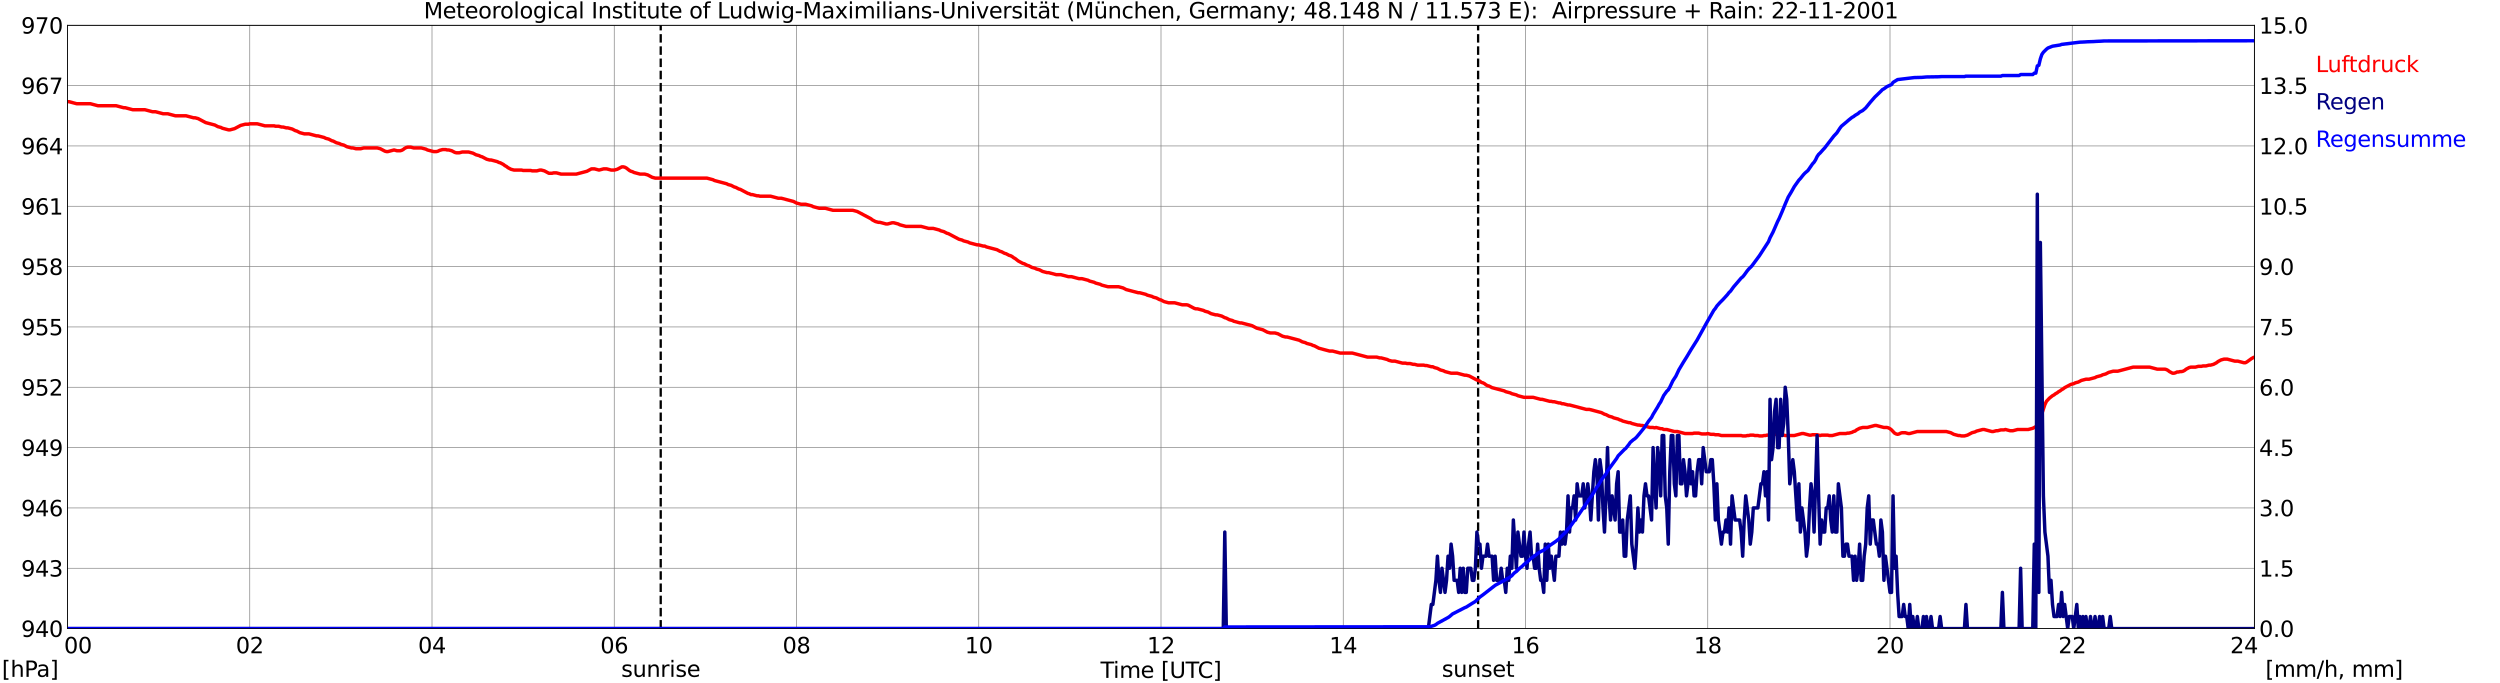 <?xml version="1.0" encoding="utf-8" standalone="no"?>
<!DOCTYPE svg PUBLIC "-//W3C//DTD SVG 1.1//EN"
  "http://www.w3.org/Graphics/SVG/1.1/DTD/svg11.dtd">
<svg xmlns:xlink="http://www.w3.org/1999/xlink" width="1085.4pt" height="296.64pt" viewBox="0 0 1085.4 296.64" xmlns="http://www.w3.org/2000/svg" version="1.1">
 <defs>
  <style type="text/css">*{stroke-linejoin: round; stroke-linecap: butt}</style>
 </defs>
 <g id="figure_1">
  <g id="patch_1">
   <path d="M 0 296.64 
L 1085.4 296.64 
L 1085.4 0 
L 0 0 
z
" style="fill: #ffffff"/>
  </g>
  <g id="axes_1">
   <g id="patch_2">
    <path d="M 29.306 272.909 
L 978.814 272.909 
L 978.814 10.976 
L 29.306 10.976 
z
" style="fill: #ffffff"/>
   </g>
   <g id="patch_3">
    <path d="M 978.814 272.909 
L 978.814 272.909 
L 978.814 10.976 
L 978.814 10.976 
z
" clip-path="url(#pc5f82ae4a8)" style="fill: #d3d3d3; opacity: 0.25; stroke: #d3d3d3; stroke-linejoin: miter"/>
   </g>
   <g id="matplotlib.axis_1">
    <g id="xtick_1">
     <g id="line2d_1">
      <path d="M 29.306 272.909 
L 29.306 10.976 
" clip-path="url(#pc5f82ae4a8)" style="fill: none; stroke: #808080; stroke-width: 0.3; stroke-linecap: square"/>
     </g>
     <g id="line2d_2"/>
     <g id="text_1">
      <!--    00 -->
      <g transform="translate(18.733 283.627) scale(0.095 -0.095)">
       <defs>
        <path id="DejaVuSans-20" transform="scale(0.016)"/>
        <path id="DejaVuSans-30" d="M 2034 4250 
Q 1547 4250 1301 3770 
Q 1056 3291 1056 2328 
Q 1056 1369 1301 889 
Q 1547 409 2034 409 
Q 2525 409 2770 889 
Q 3016 1369 3016 2328 
Q 3016 3291 2770 3770 
Q 2525 4250 2034 4250 
z
M 2034 4750 
Q 2819 4750 3233 4129 
Q 3647 3509 3647 2328 
Q 3647 1150 3233 529 
Q 2819 -91 2034 -91 
Q 1250 -91 836 529 
Q 422 1150 422 2328 
Q 422 3509 836 4129 
Q 1250 4750 2034 4750 
z
" transform="scale(0.016)"/>
       </defs>
       <use xlink:href="#DejaVuSans-20"/>
       <use xlink:href="#DejaVuSans-20" transform="translate(31.787 0)"/>
       <use xlink:href="#DejaVuSans-20" transform="translate(63.574 0)"/>
       <use xlink:href="#DejaVuSans-30" transform="translate(95.361 0)"/>
       <use xlink:href="#DejaVuSans-30" transform="translate(158.984 0)"/>
      </g>
     </g>
    </g>
    <g id="xtick_2">
     <g id="line2d_3">
      <path d="M 108.431 272.909 
L 108.431 10.976 
" clip-path="url(#pc5f82ae4a8)" style="fill: none; stroke: #808080; stroke-width: 0.3; stroke-linecap: square"/>
     </g>
     <g id="line2d_4"/>
     <g id="text_2">
      <!-- 02 -->
      <g transform="translate(102.387 283.627) scale(0.095 -0.095)">
       <defs>
        <path id="DejaVuSans-32" d="M 1228 531 
L 3431 531 
L 3431 0 
L 469 0 
L 469 531 
Q 828 903 1448 1529 
Q 2069 2156 2228 2338 
Q 2531 2678 2651 2914 
Q 2772 3150 2772 3378 
Q 2772 3750 2511 3984 
Q 2250 4219 1831 4219 
Q 1534 4219 1204 4116 
Q 875 4013 500 3803 
L 500 4441 
Q 881 4594 1212 4672 
Q 1544 4750 1819 4750 
Q 2544 4750 2975 4387 
Q 3406 4025 3406 3419 
Q 3406 3131 3298 2873 
Q 3191 2616 2906 2266 
Q 2828 2175 2409 1742 
Q 1991 1309 1228 531 
z
" transform="scale(0.016)"/>
       </defs>
       <use xlink:href="#DejaVuSans-30"/>
       <use xlink:href="#DejaVuSans-32" transform="translate(63.623 0)"/>
      </g>
     </g>
    </g>
    <g id="xtick_3">
     <g id="line2d_5">
      <path d="M 187.557 272.909 
L 187.557 10.976 
" clip-path="url(#pc5f82ae4a8)" style="fill: none; stroke: #808080; stroke-width: 0.3; stroke-linecap: square"/>
     </g>
     <g id="line2d_6"/>
     <g id="text_3">
      <!-- 04 -->
      <g transform="translate(181.513 283.627) scale(0.095 -0.095)">
       <defs>
        <path id="DejaVuSans-34" d="M 2419 4116 
L 825 1625 
L 2419 1625 
L 2419 4116 
z
M 2253 4666 
L 3047 4666 
L 3047 1625 
L 3713 1625 
L 3713 1100 
L 3047 1100 
L 3047 0 
L 2419 0 
L 2419 1100 
L 313 1100 
L 313 1709 
L 2253 4666 
z
" transform="scale(0.016)"/>
       </defs>
       <use xlink:href="#DejaVuSans-30"/>
       <use xlink:href="#DejaVuSans-34" transform="translate(63.623 0)"/>
      </g>
     </g>
    </g>
    <g id="xtick_4">
     <g id="line2d_7">
      <path d="M 266.683 272.909 
L 266.683 10.976 
" clip-path="url(#pc5f82ae4a8)" style="fill: none; stroke: #808080; stroke-width: 0.3; stroke-linecap: square"/>
     </g>
     <g id="line2d_8"/>
     <g id="text_4">
      <!-- 06 -->
      <g transform="translate(260.638 283.627) scale(0.095 -0.095)">
       <defs>
        <path id="DejaVuSans-36" d="M 2113 2584 
Q 1688 2584 1439 2293 
Q 1191 2003 1191 1497 
Q 1191 994 1439 701 
Q 1688 409 2113 409 
Q 2538 409 2786 701 
Q 3034 994 3034 1497 
Q 3034 2003 2786 2293 
Q 2538 2584 2113 2584 
z
M 3366 4563 
L 3366 3988 
Q 3128 4100 2886 4159 
Q 2644 4219 2406 4219 
Q 1781 4219 1451 3797 
Q 1122 3375 1075 2522 
Q 1259 2794 1537 2939 
Q 1816 3084 2150 3084 
Q 2853 3084 3261 2657 
Q 3669 2231 3669 1497 
Q 3669 778 3244 343 
Q 2819 -91 2113 -91 
Q 1303 -91 875 529 
Q 447 1150 447 2328 
Q 447 3434 972 4092 
Q 1497 4750 2381 4750 
Q 2619 4750 2861 4703 
Q 3103 4656 3366 4563 
z
" transform="scale(0.016)"/>
       </defs>
       <use xlink:href="#DejaVuSans-30"/>
       <use xlink:href="#DejaVuSans-36" transform="translate(63.623 0)"/>
      </g>
     </g>
    </g>
    <g id="xtick_5">
     <g id="line2d_9">
      <path d="M 345.808 272.909 
L 345.808 10.976 
" clip-path="url(#pc5f82ae4a8)" style="fill: none; stroke: #808080; stroke-width: 0.3; stroke-linecap: square"/>
     </g>
     <g id="line2d_10"/>
     <g id="text_5">
      <!-- 08 -->
      <g transform="translate(339.764 283.627) scale(0.095 -0.095)">
       <defs>
        <path id="DejaVuSans-38" d="M 2034 2216 
Q 1584 2216 1326 1975 
Q 1069 1734 1069 1313 
Q 1069 891 1326 650 
Q 1584 409 2034 409 
Q 2484 409 2743 651 
Q 3003 894 3003 1313 
Q 3003 1734 2745 1975 
Q 2488 2216 2034 2216 
z
M 1403 2484 
Q 997 2584 770 2862 
Q 544 3141 544 3541 
Q 544 4100 942 4425 
Q 1341 4750 2034 4750 
Q 2731 4750 3128 4425 
Q 3525 4100 3525 3541 
Q 3525 3141 3298 2862 
Q 3072 2584 2669 2484 
Q 3125 2378 3379 2068 
Q 3634 1759 3634 1313 
Q 3634 634 3220 271 
Q 2806 -91 2034 -91 
Q 1263 -91 848 271 
Q 434 634 434 1313 
Q 434 1759 690 2068 
Q 947 2378 1403 2484 
z
M 1172 3481 
Q 1172 3119 1398 2916 
Q 1625 2713 2034 2713 
Q 2441 2713 2670 2916 
Q 2900 3119 2900 3481 
Q 2900 3844 2670 4047 
Q 2441 4250 2034 4250 
Q 1625 4250 1398 4047 
Q 1172 3844 1172 3481 
z
" transform="scale(0.016)"/>
       </defs>
       <use xlink:href="#DejaVuSans-30"/>
       <use xlink:href="#DejaVuSans-38" transform="translate(63.623 0)"/>
      </g>
     </g>
    </g>
    <g id="xtick_6">
     <g id="line2d_11">
      <path d="M 424.934 272.909 
L 424.934 10.976 
" clip-path="url(#pc5f82ae4a8)" style="fill: none; stroke: #808080; stroke-width: 0.3; stroke-linecap: square"/>
     </g>
     <g id="line2d_12"/>
     <g id="text_6">
      <!-- 10 -->
      <g transform="translate(418.89 283.627) scale(0.095 -0.095)">
       <defs>
        <path id="DejaVuSans-31" d="M 794 531 
L 1825 531 
L 1825 4091 
L 703 3866 
L 703 4441 
L 1819 4666 
L 2450 4666 
L 2450 531 
L 3481 531 
L 3481 0 
L 794 0 
L 794 531 
z
" transform="scale(0.016)"/>
       </defs>
       <use xlink:href="#DejaVuSans-31"/>
       <use xlink:href="#DejaVuSans-30" transform="translate(63.623 0)"/>
      </g>
     </g>
    </g>
    <g id="xtick_7">
     <g id="line2d_13">
      <path d="M 504.06 272.909 
L 504.06 10.976 
" clip-path="url(#pc5f82ae4a8)" style="fill: none; stroke: #808080; stroke-width: 0.3; stroke-linecap: square"/>
     </g>
     <g id="line2d_14"/>
     <g id="text_7">
      <!-- 12 -->
      <g transform="translate(498.015 283.627) scale(0.095 -0.095)">
       <use xlink:href="#DejaVuSans-31"/>
       <use xlink:href="#DejaVuSans-32" transform="translate(63.623 0)"/>
      </g>
     </g>
    </g>
    <g id="xtick_8">
     <g id="line2d_15">
      <path d="M 583.185 272.909 
L 583.185 10.976 
" clip-path="url(#pc5f82ae4a8)" style="fill: none; stroke: #808080; stroke-width: 0.3; stroke-linecap: square"/>
     </g>
     <g id="line2d_16"/>
     <g id="text_8">
      <!-- 14 -->
      <g transform="translate(577.141 283.627) scale(0.095 -0.095)">
       <use xlink:href="#DejaVuSans-31"/>
       <use xlink:href="#DejaVuSans-34" transform="translate(63.623 0)"/>
      </g>
     </g>
    </g>
    <g id="xtick_9">
     <g id="line2d_17">
      <path d="M 662.311 272.909 
L 662.311 10.976 
" clip-path="url(#pc5f82ae4a8)" style="fill: none; stroke: #808080; stroke-width: 0.3; stroke-linecap: square"/>
     </g>
     <g id="line2d_18"/>
     <g id="text_9">
      <!-- 16 -->
      <g transform="translate(656.267 283.627) scale(0.095 -0.095)">
       <use xlink:href="#DejaVuSans-31"/>
       <use xlink:href="#DejaVuSans-36" transform="translate(63.623 0)"/>
      </g>
     </g>
    </g>
    <g id="xtick_10">
     <g id="line2d_19">
      <path d="M 741.437 272.909 
L 741.437 10.976 
" clip-path="url(#pc5f82ae4a8)" style="fill: none; stroke: #808080; stroke-width: 0.3; stroke-linecap: square"/>
     </g>
     <g id="line2d_20"/>
     <g id="text_10">
      <!-- 18 -->
      <g transform="translate(735.392 283.627) scale(0.095 -0.095)">
       <use xlink:href="#DejaVuSans-31"/>
       <use xlink:href="#DejaVuSans-38" transform="translate(63.623 0)"/>
      </g>
     </g>
    </g>
    <g id="xtick_11">
     <g id="line2d_21">
      <path d="M 820.562 272.909 
L 820.562 10.976 
" clip-path="url(#pc5f82ae4a8)" style="fill: none; stroke: #808080; stroke-width: 0.3; stroke-linecap: square"/>
     </g>
     <g id="line2d_22"/>
     <g id="text_11">
      <!-- 20 -->
      <g transform="translate(814.518 283.627) scale(0.095 -0.095)">
       <use xlink:href="#DejaVuSans-32"/>
       <use xlink:href="#DejaVuSans-30" transform="translate(63.623 0)"/>
      </g>
     </g>
    </g>
    <g id="xtick_12">
     <g id="line2d_23">
      <path d="M 899.688 272.909 
L 899.688 10.976 
" clip-path="url(#pc5f82ae4a8)" style="fill: none; stroke: #808080; stroke-width: 0.3; stroke-linecap: square"/>
     </g>
     <g id="line2d_24"/>
     <g id="text_12">
      <!-- 22 -->
      <g transform="translate(893.644 283.627) scale(0.095 -0.095)">
       <use xlink:href="#DejaVuSans-32"/>
       <use xlink:href="#DejaVuSans-32" transform="translate(63.623 0)"/>
      </g>
     </g>
    </g>
    <g id="xtick_13">
     <g id="line2d_25">
      <path d="M 978.814 272.909 
L 978.814 10.976 
" clip-path="url(#pc5f82ae4a8)" style="fill: none; stroke: #808080; stroke-width: 0.3; stroke-linecap: square"/>
     </g>
     <g id="line2d_26"/>
     <g id="text_13">
      <!-- 24    -->
      <g transform="translate(968.241 283.627) scale(0.095 -0.095)">
       <use xlink:href="#DejaVuSans-32"/>
       <use xlink:href="#DejaVuSans-34" transform="translate(63.623 0)"/>
       <use xlink:href="#DejaVuSans-20" transform="translate(127.246 0)"/>
       <use xlink:href="#DejaVuSans-20" transform="translate(159.033 0)"/>
       <use xlink:href="#DejaVuSans-20" transform="translate(190.82 0)"/>
      </g>
     </g>
    </g>
    <g id="text_14">
     <!-- Time [UTC] -->
     <g transform="translate(477.806 294.322) scale(0.095 -0.095)">
      <defs>
       <path id="DejaVuSans-54" d="M -19 4666 
L 3928 4666 
L 3928 4134 
L 2272 4134 
L 2272 0 
L 1638 0 
L 1638 4134 
L -19 4134 
L -19 4666 
z
" transform="scale(0.016)"/>
       <path id="DejaVuSans-69" d="M 603 3500 
L 1178 3500 
L 1178 0 
L 603 0 
L 603 3500 
z
M 603 4863 
L 1178 4863 
L 1178 4134 
L 603 4134 
L 603 4863 
z
" transform="scale(0.016)"/>
       <path id="DejaVuSans-6d" d="M 3328 2828 
Q 3544 3216 3844 3400 
Q 4144 3584 4550 3584 
Q 5097 3584 5394 3201 
Q 5691 2819 5691 2113 
L 5691 0 
L 5113 0 
L 5113 2094 
Q 5113 2597 4934 2840 
Q 4756 3084 4391 3084 
Q 3944 3084 3684 2787 
Q 3425 2491 3425 1978 
L 3425 0 
L 2847 0 
L 2847 2094 
Q 2847 2600 2669 2842 
Q 2491 3084 2119 3084 
Q 1678 3084 1418 2786 
Q 1159 2488 1159 1978 
L 1159 0 
L 581 0 
L 581 3500 
L 1159 3500 
L 1159 2956 
Q 1356 3278 1631 3431 
Q 1906 3584 2284 3584 
Q 2666 3584 2933 3390 
Q 3200 3197 3328 2828 
z
" transform="scale(0.016)"/>
       <path id="DejaVuSans-65" d="M 3597 1894 
L 3597 1613 
L 953 1613 
Q 991 1019 1311 708 
Q 1631 397 2203 397 
Q 2534 397 2845 478 
Q 3156 559 3463 722 
L 3463 178 
Q 3153 47 2828 -22 
Q 2503 -91 2169 -91 
Q 1331 -91 842 396 
Q 353 884 353 1716 
Q 353 2575 817 3079 
Q 1281 3584 2069 3584 
Q 2775 3584 3186 3129 
Q 3597 2675 3597 1894 
z
M 3022 2063 
Q 3016 2534 2758 2815 
Q 2500 3097 2075 3097 
Q 1594 3097 1305 2825 
Q 1016 2553 972 2059 
L 3022 2063 
z
" transform="scale(0.016)"/>
       <path id="DejaVuSans-5b" d="M 550 4863 
L 1875 4863 
L 1875 4416 
L 1125 4416 
L 1125 -397 
L 1875 -397 
L 1875 -844 
L 550 -844 
L 550 4863 
z
" transform="scale(0.016)"/>
       <path id="DejaVuSans-55" d="M 556 4666 
L 1191 4666 
L 1191 1831 
Q 1191 1081 1462 751 
Q 1734 422 2344 422 
Q 2950 422 3222 751 
Q 3494 1081 3494 1831 
L 3494 4666 
L 4128 4666 
L 4128 1753 
Q 4128 841 3676 375 
Q 3225 -91 2344 -91 
Q 1459 -91 1007 375 
Q 556 841 556 1753 
L 556 4666 
z
" transform="scale(0.016)"/>
       <path id="DejaVuSans-43" d="M 4122 4306 
L 4122 3641 
Q 3803 3938 3442 4084 
Q 3081 4231 2675 4231 
Q 1875 4231 1450 3742 
Q 1025 3253 1025 2328 
Q 1025 1406 1450 917 
Q 1875 428 2675 428 
Q 3081 428 3442 575 
Q 3803 722 4122 1019 
L 4122 359 
Q 3791 134 3420 21 
Q 3050 -91 2638 -91 
Q 1578 -91 968 557 
Q 359 1206 359 2328 
Q 359 3453 968 4101 
Q 1578 4750 2638 4750 
Q 3056 4750 3426 4639 
Q 3797 4528 4122 4306 
z
" transform="scale(0.016)"/>
       <path id="DejaVuSans-5d" d="M 1947 4863 
L 1947 -844 
L 622 -844 
L 622 -397 
L 1369 -397 
L 1369 4416 
L 622 4416 
L 622 4863 
L 1947 4863 
z
" transform="scale(0.016)"/>
      </defs>
      <use xlink:href="#DejaVuSans-54"/>
      <use xlink:href="#DejaVuSans-69" transform="translate(57.959 0)"/>
      <use xlink:href="#DejaVuSans-6d" transform="translate(85.742 0)"/>
      <use xlink:href="#DejaVuSans-65" transform="translate(183.154 0)"/>
      <use xlink:href="#DejaVuSans-20" transform="translate(244.678 0)"/>
      <use xlink:href="#DejaVuSans-5b" transform="translate(276.465 0)"/>
      <use xlink:href="#DejaVuSans-55" transform="translate(315.479 0)"/>
      <use xlink:href="#DejaVuSans-54" transform="translate(388.672 0)"/>
      <use xlink:href="#DejaVuSans-43" transform="translate(443.881 0)"/>
      <use xlink:href="#DejaVuSans-5d" transform="translate(513.705 0)"/>
     </g>
    </g>
   </g>
   <g id="matplotlib.axis_2">
    <g id="ytick_1">
     <g id="line2d_27">
      <path d="M 29.306 272.909 
L 978.814 272.909 
" clip-path="url(#pc5f82ae4a8)" style="fill: none; stroke: #808080; stroke-width: 0.3; stroke-linecap: square"/>
     </g>
     <g id="line2d_28"/>
     <g id="text_15">
      <!-- 940 -->
      <g transform="translate(9.173 276.518) scale(0.095 -0.095)">
       <defs>
        <path id="DejaVuSans-39" d="M 703 97 
L 703 672 
Q 941 559 1184 500 
Q 1428 441 1663 441 
Q 2288 441 2617 861 
Q 2947 1281 2994 2138 
Q 2813 1869 2534 1725 
Q 2256 1581 1919 1581 
Q 1219 1581 811 2004 
Q 403 2428 403 3163 
Q 403 3881 828 4315 
Q 1253 4750 1959 4750 
Q 2769 4750 3195 4129 
Q 3622 3509 3622 2328 
Q 3622 1225 3098 567 
Q 2575 -91 1691 -91 
Q 1453 -91 1209 -44 
Q 966 3 703 97 
z
M 1959 2075 
Q 2384 2075 2632 2365 
Q 2881 2656 2881 3163 
Q 2881 3666 2632 3958 
Q 2384 4250 1959 4250 
Q 1534 4250 1286 3958 
Q 1038 3666 1038 3163 
Q 1038 2656 1286 2365 
Q 1534 2075 1959 2075 
z
" transform="scale(0.016)"/>
       </defs>
       <use xlink:href="#DejaVuSans-39"/>
       <use xlink:href="#DejaVuSans-34" transform="translate(63.623 0)"/>
       <use xlink:href="#DejaVuSans-30" transform="translate(127.246 0)"/>
      </g>
     </g>
    </g>
    <g id="ytick_2">
     <g id="line2d_29">
      <path d="M 29.306 246.715 
L 978.814 246.715 
" clip-path="url(#pc5f82ae4a8)" style="fill: none; stroke: #808080; stroke-width: 0.3; stroke-linecap: square"/>
     </g>
     <g id="line2d_30"/>
     <g id="text_16">
      <!-- 943 -->
      <g transform="translate(9.173 250.325) scale(0.095 -0.095)">
       <defs>
        <path id="DejaVuSans-33" d="M 2597 2516 
Q 3050 2419 3304 2112 
Q 3559 1806 3559 1356 
Q 3559 666 3084 287 
Q 2609 -91 1734 -91 
Q 1441 -91 1130 -33 
Q 819 25 488 141 
L 488 750 
Q 750 597 1062 519 
Q 1375 441 1716 441 
Q 2309 441 2620 675 
Q 2931 909 2931 1356 
Q 2931 1769 2642 2001 
Q 2353 2234 1838 2234 
L 1294 2234 
L 1294 2753 
L 1863 2753 
Q 2328 2753 2575 2939 
Q 2822 3125 2822 3475 
Q 2822 3834 2567 4026 
Q 2313 4219 1838 4219 
Q 1578 4219 1281 4162 
Q 984 4106 628 3988 
L 628 4550 
Q 988 4650 1302 4700 
Q 1616 4750 1894 4750 
Q 2613 4750 3031 4423 
Q 3450 4097 3450 3541 
Q 3450 3153 3228 2886 
Q 3006 2619 2597 2516 
z
" transform="scale(0.016)"/>
       </defs>
       <use xlink:href="#DejaVuSans-39"/>
       <use xlink:href="#DejaVuSans-34" transform="translate(63.623 0)"/>
       <use xlink:href="#DejaVuSans-33" transform="translate(127.246 0)"/>
      </g>
     </g>
    </g>
    <g id="ytick_3">
     <g id="line2d_31">
      <path d="M 29.306 220.522 
L 978.814 220.522 
" clip-path="url(#pc5f82ae4a8)" style="fill: none; stroke: #808080; stroke-width: 0.3; stroke-linecap: square"/>
     </g>
     <g id="line2d_32"/>
     <g id="text_17">
      <!-- 946 -->
      <g transform="translate(9.173 224.131) scale(0.095 -0.095)">
       <use xlink:href="#DejaVuSans-39"/>
       <use xlink:href="#DejaVuSans-34" transform="translate(63.623 0)"/>
       <use xlink:href="#DejaVuSans-36" transform="translate(127.246 0)"/>
      </g>
     </g>
    </g>
    <g id="ytick_4">
     <g id="line2d_33">
      <path d="M 29.306 194.329 
L 978.814 194.329 
" clip-path="url(#pc5f82ae4a8)" style="fill: none; stroke: #808080; stroke-width: 0.3; stroke-linecap: square"/>
     </g>
     <g id="line2d_34"/>
     <g id="text_18">
      <!-- 949 -->
      <g transform="translate(9.173 197.938) scale(0.095 -0.095)">
       <use xlink:href="#DejaVuSans-39"/>
       <use xlink:href="#DejaVuSans-34" transform="translate(63.623 0)"/>
       <use xlink:href="#DejaVuSans-39" transform="translate(127.246 0)"/>
      </g>
     </g>
    </g>
    <g id="ytick_5">
     <g id="line2d_35">
      <path d="M 29.306 168.136 
L 978.814 168.136 
" clip-path="url(#pc5f82ae4a8)" style="fill: none; stroke: #808080; stroke-width: 0.3; stroke-linecap: square"/>
     </g>
     <g id="line2d_36"/>
     <g id="text_19">
      <!-- 952 -->
      <g transform="translate(9.173 171.745) scale(0.095 -0.095)">
       <defs>
        <path id="DejaVuSans-35" d="M 691 4666 
L 3169 4666 
L 3169 4134 
L 1269 4134 
L 1269 2991 
Q 1406 3038 1543 3061 
Q 1681 3084 1819 3084 
Q 2600 3084 3056 2656 
Q 3513 2228 3513 1497 
Q 3513 744 3044 326 
Q 2575 -91 1722 -91 
Q 1428 -91 1123 -41 
Q 819 9 494 109 
L 494 744 
Q 775 591 1075 516 
Q 1375 441 1709 441 
Q 2250 441 2565 725 
Q 2881 1009 2881 1497 
Q 2881 1984 2565 2268 
Q 2250 2553 1709 2553 
Q 1456 2553 1204 2497 
Q 953 2441 691 2322 
L 691 4666 
z
" transform="scale(0.016)"/>
       </defs>
       <use xlink:href="#DejaVuSans-39"/>
       <use xlink:href="#DejaVuSans-35" transform="translate(63.623 0)"/>
       <use xlink:href="#DejaVuSans-32" transform="translate(127.246 0)"/>
      </g>
     </g>
    </g>
    <g id="ytick_6">
     <g id="line2d_37">
      <path d="M 29.306 141.942 
L 978.814 141.942 
" clip-path="url(#pc5f82ae4a8)" style="fill: none; stroke: #808080; stroke-width: 0.3; stroke-linecap: square"/>
     </g>
     <g id="line2d_38"/>
     <g id="text_20">
      <!-- 955 -->
      <g transform="translate(9.173 145.551) scale(0.095 -0.095)">
       <use xlink:href="#DejaVuSans-39"/>
       <use xlink:href="#DejaVuSans-35" transform="translate(63.623 0)"/>
       <use xlink:href="#DejaVuSans-35" transform="translate(127.246 0)"/>
      </g>
     </g>
    </g>
    <g id="ytick_7">
     <g id="line2d_39">
      <path d="M 29.306 115.749 
L 978.814 115.749 
" clip-path="url(#pc5f82ae4a8)" style="fill: none; stroke: #808080; stroke-width: 0.3; stroke-linecap: square"/>
     </g>
     <g id="line2d_40"/>
     <g id="text_21">
      <!-- 958 -->
      <g transform="translate(9.173 119.358) scale(0.095 -0.095)">
       <use xlink:href="#DejaVuSans-39"/>
       <use xlink:href="#DejaVuSans-35" transform="translate(63.623 0)"/>
       <use xlink:href="#DejaVuSans-38" transform="translate(127.246 0)"/>
      </g>
     </g>
    </g>
    <g id="ytick_8">
     <g id="line2d_41">
      <path d="M 29.306 89.556 
L 978.814 89.556 
" clip-path="url(#pc5f82ae4a8)" style="fill: none; stroke: #808080; stroke-width: 0.3; stroke-linecap: square"/>
     </g>
     <g id="line2d_42"/>
     <g id="text_22">
      <!-- 961 -->
      <g transform="translate(9.173 93.165) scale(0.095 -0.095)">
       <use xlink:href="#DejaVuSans-39"/>
       <use xlink:href="#DejaVuSans-36" transform="translate(63.623 0)"/>
       <use xlink:href="#DejaVuSans-31" transform="translate(127.246 0)"/>
      </g>
     </g>
    </g>
    <g id="ytick_9">
     <g id="line2d_43">
      <path d="M 29.306 63.362 
L 978.814 63.362 
" clip-path="url(#pc5f82ae4a8)" style="fill: none; stroke: #808080; stroke-width: 0.3; stroke-linecap: square"/>
     </g>
     <g id="line2d_44"/>
     <g id="text_23">
      <!-- 964 -->
      <g transform="translate(9.173 66.972) scale(0.095 -0.095)">
       <use xlink:href="#DejaVuSans-39"/>
       <use xlink:href="#DejaVuSans-36" transform="translate(63.623 0)"/>
       <use xlink:href="#DejaVuSans-34" transform="translate(127.246 0)"/>
      </g>
     </g>
    </g>
    <g id="ytick_10">
     <g id="line2d_45">
      <path d="M 29.306 37.169 
L 978.814 37.169 
" clip-path="url(#pc5f82ae4a8)" style="fill: none; stroke: #808080; stroke-width: 0.3; stroke-linecap: square"/>
     </g>
     <g id="line2d_46"/>
     <g id="text_24">
      <!-- 967 -->
      <g transform="translate(9.173 40.778) scale(0.095 -0.095)">
       <defs>
        <path id="DejaVuSans-37" d="M 525 4666 
L 3525 4666 
L 3525 4397 
L 1831 0 
L 1172 0 
L 2766 4134 
L 525 4134 
L 525 4666 
z
" transform="scale(0.016)"/>
       </defs>
       <use xlink:href="#DejaVuSans-39"/>
       <use xlink:href="#DejaVuSans-36" transform="translate(63.623 0)"/>
       <use xlink:href="#DejaVuSans-37" transform="translate(127.246 0)"/>
      </g>
     </g>
    </g>
    <g id="ytick_11">
     <g id="line2d_47">
      <path d="M 29.306 10.976 
L 978.814 10.976 
" clip-path="url(#pc5f82ae4a8)" style="fill: none; stroke: #808080; stroke-width: 0.3; stroke-linecap: square"/>
     </g>
     <g id="line2d_48"/>
     <g id="text_25">
      <!-- 970 -->
      <g transform="translate(9.173 14.585) scale(0.095 -0.095)">
       <use xlink:href="#DejaVuSans-39"/>
       <use xlink:href="#DejaVuSans-37" transform="translate(63.623 0)"/>
       <use xlink:href="#DejaVuSans-30" transform="translate(127.246 0)"/>
      </g>
     </g>
    </g>
   </g>
   <g id="line2d_49">
    <path d="M 286.86 272.909 
L 286.86 10.976 
" clip-path="url(#pc5f82ae4a8)" style="fill: none; stroke-dasharray: 3.7,1.6; stroke-dashoffset: 0; stroke: #000000"/>
   </g>
   <g id="line2d_50">
    <path d="M 641.738 272.909 
L 641.738 10.976 
" clip-path="url(#pc5f82ae4a8)" style="fill: none; stroke-dasharray: 3.7,1.6; stroke-dashoffset: 0; stroke: #000000"/>
   </g>
   <g id="line2d_51">
    <path d="M 29.306 44.154 
L 29.965 44.154 
L 33.262 45.027 
L 39.197 45.027 
L 42.493 45.9 
L 50.406 45.9 
L 53.703 46.773 
L 54.362 46.773 
L 57.659 47.646 
L 62.934 47.646 
L 66.231 48.519 
L 67.55 48.519 
L 70.847 49.393 
L 72.825 49.393 
L 76.122 50.266 
L 80.737 50.266 
L 84.034 51.139 
L 84.694 51.139 
L 86.013 51.488 
L 89.309 53.234 
L 93.266 54.282 
L 94.584 54.98 
L 95.903 55.33 
L 96.563 55.679 
L 99.2 56.377 
L 99.86 56.377 
L 101.838 55.854 
L 104.475 54.457 
L 106.453 53.933 
L 107.772 53.933 
L 108.431 53.758 
L 111.728 53.758 
L 115.025 54.631 
L 118.982 54.631 
L 119.641 54.806 
L 120.96 54.806 
L 122.278 55.155 
L 122.938 55.155 
L 124.257 55.504 
L 124.916 55.504 
L 126.894 56.028 
L 128.213 56.727 
L 128.872 56.901 
L 130.191 57.6 
L 132.169 58.124 
L 134.147 58.124 
L 137.444 58.997 
L 138.104 58.997 
L 140.741 59.695 
L 141.4 60.044 
L 142.719 60.394 
L 144.038 61.092 
L 144.697 61.267 
L 146.016 61.965 
L 147.335 62.315 
L 147.994 62.664 
L 149.313 63.013 
L 150.632 63.712 
L 152.61 64.235 
L 153.269 64.235 
L 154.588 64.585 
L 156.566 64.585 
L 157.885 64.235 
L 163.819 64.235 
L 165.138 64.585 
L 167.116 65.632 
L 167.776 65.807 
L 168.435 65.807 
L 171.073 65.109 
L 172.391 65.458 
L 173.71 65.458 
L 174.37 65.283 
L 175.029 64.934 
L 175.688 64.41 
L 176.348 64.061 
L 177.007 63.886 
L 178.326 63.886 
L 179.645 64.235 
L 182.941 64.235 
L 184.92 64.759 
L 185.579 65.109 
L 188.216 65.807 
L 189.535 65.807 
L 190.195 65.632 
L 190.854 65.283 
L 192.173 64.934 
L 193.492 64.934 
L 194.151 65.109 
L 194.81 65.109 
L 196.129 65.458 
L 197.448 66.156 
L 198.107 66.331 
L 199.426 66.331 
L 200.745 65.982 
L 203.382 65.982 
L 205.36 66.506 
L 206.679 67.204 
L 207.998 67.553 
L 208.657 67.902 
L 209.317 68.077 
L 211.295 69.125 
L 212.614 69.474 
L 213.273 69.474 
L 215.91 70.173 
L 216.57 70.522 
L 217.229 70.696 
L 218.548 71.395 
L 219.207 71.919 
L 219.867 72.268 
L 220.526 72.792 
L 221.845 73.49 
L 223.164 73.84 
L 226.461 73.84 
L 227.12 74.014 
L 230.417 74.014 
L 231.076 74.189 
L 233.054 74.189 
L 234.373 73.84 
L 235.033 73.84 
L 236.351 74.189 
L 238.329 75.237 
L 239.648 75.237 
L 240.308 75.062 
L 241.626 75.062 
L 243.604 75.586 
L 250.198 75.586 
L 254.814 74.363 
L 256.792 73.316 
L 258.111 73.316 
L 260.089 73.84 
L 262.067 73.316 
L 263.386 73.316 
L 265.364 73.84 
L 266.683 73.84 
L 268.002 73.49 
L 269.98 72.443 
L 270.639 72.443 
L 271.298 72.617 
L 271.958 72.967 
L 273.277 74.014 
L 273.936 74.363 
L 274.595 74.538 
L 275.255 74.887 
L 277.892 75.586 
L 279.87 75.586 
L 281.189 75.935 
L 283.167 76.983 
L 284.486 77.332 
L 306.905 77.332 
L 309.543 78.031 
L 310.202 78.38 
L 315.477 79.777 
L 316.136 80.126 
L 317.455 80.475 
L 318.774 81.174 
L 319.433 81.348 
L 320.752 82.047 
L 321.411 82.221 
L 324.708 83.968 
L 325.368 84.142 
L 326.027 84.492 
L 326.686 84.492 
L 328.665 85.015 
L 329.324 85.015 
L 329.983 85.19 
L 334.599 85.19 
L 337.896 86.063 
L 339.215 86.063 
L 344.49 87.46 
L 345.808 88.159 
L 347.787 88.683 
L 349.765 88.683 
L 352.402 89.381 
L 353.062 89.73 
L 355.699 90.429 
L 358.337 90.429 
L 361.634 91.302 
L 370.206 91.302 
L 372.184 91.826 
L 378.118 94.969 
L 378.777 95.493 
L 380.096 96.191 
L 381.415 96.54 
L 382.074 96.54 
L 384.712 97.239 
L 385.371 97.239 
L 387.349 96.715 
L 388.009 96.715 
L 389.987 97.239 
L 390.646 97.588 
L 393.284 98.287 
L 399.878 98.287 
L 403.175 99.16 
L 405.153 99.16 
L 407.79 99.858 
L 408.45 100.208 
L 409.768 100.557 
L 411.087 101.255 
L 411.746 101.43 
L 416.362 103.875 
L 417.681 104.224 
L 418.34 104.573 
L 420.318 105.097 
L 420.978 105.446 
L 424.275 106.319 
L 424.934 106.319 
L 426.912 106.843 
L 427.572 106.843 
L 428.231 107.192 
L 432.847 108.415 
L 434.165 109.113 
L 434.825 109.288 
L 436.144 109.986 
L 436.803 110.161 
L 438.122 110.86 
L 438.781 111.034 
L 439.44 111.383 
L 440.1 111.907 
L 440.759 112.256 
L 442.078 113.304 
L 444.056 114.352 
L 444.716 114.527 
L 446.034 115.225 
L 446.694 115.4 
L 448.012 116.098 
L 449.331 116.447 
L 449.991 116.797 
L 451.309 117.146 
L 452.628 117.844 
L 454.606 118.368 
L 455.266 118.368 
L 458.563 119.241 
L 460.541 119.241 
L 463.838 120.114 
L 465.156 120.114 
L 468.453 120.988 
L 469.772 120.988 
L 472.409 121.686 
L 473.069 122.035 
L 475.047 122.559 
L 475.706 122.908 
L 477.685 123.432 
L 478.344 123.782 
L 480.981 124.48 
L 485.597 124.48 
L 487.575 125.004 
L 488.894 125.702 
L 494.169 127.099 
L 494.828 127.099 
L 497.466 127.798 
L 498.125 128.147 
L 500.103 128.671 
L 500.763 129.02 
L 502.082 129.369 
L 503.4 130.068 
L 504.06 130.243 
L 505.379 130.941 
L 507.357 131.465 
L 509.994 131.465 
L 513.291 132.338 
L 515.269 132.338 
L 515.929 132.513 
L 518.566 133.91 
L 519.226 134.084 
L 519.885 134.084 
L 522.522 134.783 
L 523.182 135.132 
L 524.501 135.481 
L 525.819 136.18 
L 527.797 136.704 
L 528.457 136.704 
L 530.435 137.227 
L 531.754 137.926 
L 532.413 138.101 
L 533.732 138.799 
L 535.051 139.148 
L 535.71 139.498 
L 538.348 140.196 
L 539.007 140.196 
L 543.623 141.418 
L 545.601 142.466 
L 548.238 143.165 
L 550.216 144.212 
L 551.535 144.562 
L 553.513 144.562 
L 554.832 144.911 
L 556.81 145.959 
L 558.129 146.308 
L 558.788 146.308 
L 564.063 147.705 
L 565.382 148.403 
L 566.701 148.753 
L 567.36 149.102 
L 569.338 149.626 
L 569.998 149.975 
L 570.657 150.149 
L 572.635 151.197 
L 577.251 152.42 
L 578.57 152.42 
L 581.867 153.293 
L 587.142 153.293 
L 593.736 155.039 
L 597.692 155.039 
L 599.011 155.388 
L 599.67 155.388 
L 602.307 156.087 
L 602.967 156.436 
L 604.286 156.785 
L 605.604 156.785 
L 608.901 157.658 
L 610.22 157.658 
L 610.879 157.833 
L 612.198 157.833 
L 613.517 158.182 
L 614.176 158.182 
L 615.495 158.531 
L 618.133 158.531 
L 618.792 158.706 
L 619.451 158.706 
L 621.429 159.23 
L 622.089 159.23 
L 622.748 159.579 
L 624.067 159.928 
L 625.386 160.627 
L 626.705 160.976 
L 627.364 161.325 
L 630.001 162.024 
L 632.639 162.024 
L 635.936 162.897 
L 636.595 162.897 
L 637.914 163.246 
L 641.211 164.992 
L 641.87 165.167 
L 642.53 165.516 
L 643.189 166.04 
L 643.848 166.215 
L 644.508 166.564 
L 645.167 167.088 
L 645.827 167.437 
L 646.486 167.612 
L 647.805 168.31 
L 653.08 169.707 
L 653.739 170.056 
L 655.717 170.58 
L 656.377 170.93 
L 658.355 171.453 
L 659.014 171.803 
L 661.652 172.501 
L 665.608 172.501 
L 668.905 173.374 
L 669.564 173.374 
L 672.861 174.247 
L 673.521 174.247 
L 674.18 174.422 
L 674.839 174.422 
L 676.817 174.946 
L 677.477 174.946 
L 678.136 175.295 
L 678.796 175.295 
L 680.774 175.819 
L 681.433 175.819 
L 688.686 177.74 
L 690.005 177.74 
L 695.28 179.137 
L 696.599 179.835 
L 697.258 180.01 
L 698.577 180.708 
L 699.896 181.058 
L 700.555 181.407 
L 702.533 181.931 
L 703.193 182.28 
L 703.852 182.455 
L 704.511 182.804 
L 707.149 183.502 
L 707.808 183.502 
L 708.468 183.852 
L 711.105 184.55 
L 711.765 184.55 
L 712.424 184.725 
L 713.083 184.725 
L 716.38 185.598 
L 717.699 185.598 
L 718.358 185.772 
L 719.018 185.598 
L 720.996 186.122 
L 721.655 186.122 
L 722.315 186.471 
L 723.633 186.471 
L 726.93 187.344 
L 728.249 187.344 
L 731.546 188.217 
L 734.843 188.217 
L 735.502 188.042 
L 737.48 188.042 
L 738.799 188.392 
L 740.777 188.392 
L 741.437 188.217 
L 742.756 188.566 
L 744.074 188.566 
L 744.734 188.741 
L 746.052 188.741 
L 747.371 189.09 
L 755.943 189.09 
L 756.602 189.265 
L 757.921 189.265 
L 758.581 189.09 
L 759.24 189.09 
L 759.899 188.916 
L 761.218 188.916 
L 761.878 189.09 
L 763.196 189.09 
L 763.856 189.265 
L 765.174 189.265 
L 765.834 189.09 
L 766.493 189.09 
L 767.153 188.916 
L 769.131 188.916 
L 770.449 188.566 
L 771.109 188.566 
L 771.768 188.392 
L 773.746 188.916 
L 774.406 188.916 
L 775.065 189.09 
L 779.021 189.09 
L 782.318 188.217 
L 782.978 188.217 
L 785.615 188.916 
L 786.275 188.916 
L 786.934 188.741 
L 788.912 188.741 
L 790.231 189.09 
L 790.89 188.916 
L 793.528 188.916 
L 794.187 189.09 
L 795.506 189.09 
L 798.803 188.217 
L 801.44 188.217 
L 802.1 188.042 
L 802.759 188.042 
L 804.078 187.693 
L 804.737 187.344 
L 805.397 187.169 
L 806.056 186.645 
L 807.375 185.947 
L 808.694 185.598 
L 810.672 185.598 
L 813.969 184.725 
L 814.628 184.725 
L 817.925 185.598 
L 819.244 185.598 
L 819.903 185.772 
L 820.562 186.122 
L 821.222 186.645 
L 822.541 188.042 
L 823.2 188.392 
L 823.859 188.566 
L 824.519 188.392 
L 825.178 188.042 
L 825.837 187.868 
L 827.156 187.868 
L 828.475 188.217 
L 829.134 188.217 
L 832.431 187.344 
L 844.959 187.344 
L 846.938 187.868 
L 848.256 188.566 
L 850.235 189.09 
L 850.894 189.09 
L 851.553 189.265 
L 852.872 189.265 
L 854.191 188.916 
L 856.169 187.868 
L 857.488 187.519 
L 858.147 187.169 
L 860.785 186.471 
L 861.444 186.471 
L 864.741 187.344 
L 865.4 187.344 
L 866.719 186.995 
L 867.378 186.995 
L 868.697 186.645 
L 870.016 186.645 
L 870.675 186.471 
L 872.653 186.995 
L 873.972 186.995 
L 875.95 186.471 
L 880.566 186.471 
L 882.544 185.947 
L 883.863 185.249 
L 884.522 184.725 
L 885.182 183.502 
L 887.819 175.644 
L 888.479 174.247 
L 889.797 172.85 
L 891.116 171.803 
L 891.775 171.453 
L 892.435 170.93 
L 893.094 170.58 
L 893.754 170.056 
L 894.413 169.707 
L 895.072 169.183 
L 895.732 168.834 
L 896.391 168.31 
L 899.029 166.913 
L 900.347 166.564 
L 901.007 166.215 
L 902.326 165.865 
L 903.644 165.167 
L 905.622 164.643 
L 906.941 164.643 
L 909.579 163.945 
L 910.238 163.595 
L 912.216 163.072 
L 912.876 162.722 
L 914.194 162.373 
L 915.513 161.675 
L 917.491 161.151 
L 919.469 161.151 
L 926.063 159.404 
L 933.316 159.404 
L 936.613 160.278 
L 939.91 160.278 
L 940.57 160.452 
L 941.229 160.801 
L 941.888 161.325 
L 943.207 162.024 
L 943.867 162.024 
L 944.526 161.849 
L 945.185 161.5 
L 945.845 161.5 
L 946.504 161.325 
L 947.163 161.325 
L 947.823 161.151 
L 948.482 160.801 
L 949.142 160.278 
L 950.46 159.579 
L 951.12 159.404 
L 953.098 159.404 
L 954.417 159.055 
L 955.735 159.055 
L 956.395 158.881 
L 957.714 158.881 
L 959.032 158.531 
L 959.692 158.531 
L 961.01 158.182 
L 962.329 157.484 
L 962.989 156.96 
L 964.307 156.261 
L 965.626 155.912 
L 966.945 155.912 
L 970.242 156.785 
L 971.561 156.785 
L 974.198 157.484 
L 974.857 157.484 
L 975.517 157.134 
L 977.495 155.694 
L 978.154 155.33 
L 978.154 155.33 
" clip-path="url(#pc5f82ae4a8)" style="fill: none; stroke: #ff0000; stroke-width: 1.5; stroke-linecap: square"/>
   </g>
   <g id="patch_4">
    <path d="M 29.306 272.909 
L 29.306 10.976 
" style="fill: none; stroke: #000000; stroke-width: 0.3; stroke-linejoin: miter; stroke-linecap: square"/>
   </g>
   <g id="patch_5">
    <path d="M 978.814 272.909 
L 978.814 10.976 
" style="fill: none; stroke: #000000; stroke-width: 0.3; stroke-linejoin: miter; stroke-linecap: square"/>
   </g>
   <g id="patch_6">
    <path d="M 29.306 272.909 
L 978.814 272.909 
" style="fill: none; stroke: #000000; stroke-width: 0.3; stroke-linejoin: miter; stroke-linecap: square"/>
   </g>
   <g id="patch_7">
    <path d="M 29.306 10.976 
L 978.814 10.976 
" style="fill: none; stroke: #000000; stroke-width: 0.3; stroke-linejoin: miter; stroke-linecap: square"/>
   </g>
   <g id="text_26">
    <!-- sunrise -->
    <g transform="translate(269.695 293.863) scale(0.095 -0.095)">
     <defs>
      <path id="DejaVuSans-73" d="M 2834 3397 
L 2834 2853 
Q 2591 2978 2328 3040 
Q 2066 3103 1784 3103 
Q 1356 3103 1142 2972 
Q 928 2841 928 2578 
Q 928 2378 1081 2264 
Q 1234 2150 1697 2047 
L 1894 2003 
Q 2506 1872 2764 1633 
Q 3022 1394 3022 966 
Q 3022 478 2636 193 
Q 2250 -91 1575 -91 
Q 1294 -91 989 -36 
Q 684 19 347 128 
L 347 722 
Q 666 556 975 473 
Q 1284 391 1588 391 
Q 1994 391 2212 530 
Q 2431 669 2431 922 
Q 2431 1156 2273 1281 
Q 2116 1406 1581 1522 
L 1381 1569 
Q 847 1681 609 1914 
Q 372 2147 372 2553 
Q 372 3047 722 3315 
Q 1072 3584 1716 3584 
Q 2034 3584 2315 3537 
Q 2597 3491 2834 3397 
z
" transform="scale(0.016)"/>
      <path id="DejaVuSans-75" d="M 544 1381 
L 544 3500 
L 1119 3500 
L 1119 1403 
Q 1119 906 1312 657 
Q 1506 409 1894 409 
Q 2359 409 2629 706 
Q 2900 1003 2900 1516 
L 2900 3500 
L 3475 3500 
L 3475 0 
L 2900 0 
L 2900 538 
Q 2691 219 2414 64 
Q 2138 -91 1772 -91 
Q 1169 -91 856 284 
Q 544 659 544 1381 
z
M 1991 3584 
L 1991 3584 
z
" transform="scale(0.016)"/>
      <path id="DejaVuSans-6e" d="M 3513 2113 
L 3513 0 
L 2938 0 
L 2938 2094 
Q 2938 2591 2744 2837 
Q 2550 3084 2163 3084 
Q 1697 3084 1428 2787 
Q 1159 2491 1159 1978 
L 1159 0 
L 581 0 
L 581 3500 
L 1159 3500 
L 1159 2956 
Q 1366 3272 1645 3428 
Q 1925 3584 2291 3584 
Q 2894 3584 3203 3211 
Q 3513 2838 3513 2113 
z
" transform="scale(0.016)"/>
      <path id="DejaVuSans-72" d="M 2631 2963 
Q 2534 3019 2420 3045 
Q 2306 3072 2169 3072 
Q 1681 3072 1420 2755 
Q 1159 2438 1159 1844 
L 1159 0 
L 581 0 
L 581 3500 
L 1159 3500 
L 1159 2956 
Q 1341 3275 1631 3429 
Q 1922 3584 2338 3584 
Q 2397 3584 2469 3576 
Q 2541 3569 2628 3553 
L 2631 2963 
z
" transform="scale(0.016)"/>
     </defs>
     <use xlink:href="#DejaVuSans-73"/>
     <use xlink:href="#DejaVuSans-75" transform="translate(52.1 0)"/>
     <use xlink:href="#DejaVuSans-6e" transform="translate(115.479 0)"/>
     <use xlink:href="#DejaVuSans-72" transform="translate(178.857 0)"/>
     <use xlink:href="#DejaVuSans-69" transform="translate(219.971 0)"/>
     <use xlink:href="#DejaVuSans-73" transform="translate(247.754 0)"/>
     <use xlink:href="#DejaVuSans-65" transform="translate(299.854 0)"/>
    </g>
   </g>
   <g id="text_27">
    <!-- sunset -->
    <g transform="translate(625.984 293.863) scale(0.095 -0.095)">
     <defs>
      <path id="DejaVuSans-74" d="M 1172 4494 
L 1172 3500 
L 2356 3500 
L 2356 3053 
L 1172 3053 
L 1172 1153 
Q 1172 725 1289 603 
Q 1406 481 1766 481 
L 2356 481 
L 2356 0 
L 1766 0 
Q 1100 0 847 248 
Q 594 497 594 1153 
L 594 3053 
L 172 3053 
L 172 3500 
L 594 3500 
L 594 4494 
L 1172 4494 
z
" transform="scale(0.016)"/>
     </defs>
     <use xlink:href="#DejaVuSans-73"/>
     <use xlink:href="#DejaVuSans-75" transform="translate(52.1 0)"/>
     <use xlink:href="#DejaVuSans-6e" transform="translate(115.479 0)"/>
     <use xlink:href="#DejaVuSans-73" transform="translate(178.857 0)"/>
     <use xlink:href="#DejaVuSans-65" transform="translate(230.957 0)"/>
     <use xlink:href="#DejaVuSans-74" transform="translate(292.48 0)"/>
    </g>
   </g>
   <g id="text_28">
    <!-- [hPa] -->
    <g transform="translate(0.821 293.863) scale(0.095 -0.095)">
     <defs>
      <path id="DejaVuSans-68" d="M 3513 2113 
L 3513 0 
L 2938 0 
L 2938 2094 
Q 2938 2591 2744 2837 
Q 2550 3084 2163 3084 
Q 1697 3084 1428 2787 
Q 1159 2491 1159 1978 
L 1159 0 
L 581 0 
L 581 4863 
L 1159 4863 
L 1159 2956 
Q 1366 3272 1645 3428 
Q 1925 3584 2291 3584 
Q 2894 3584 3203 3211 
Q 3513 2838 3513 2113 
z
" transform="scale(0.016)"/>
      <path id="DejaVuSans-50" d="M 1259 4147 
L 1259 2394 
L 2053 2394 
Q 2494 2394 2734 2622 
Q 2975 2850 2975 3272 
Q 2975 3691 2734 3919 
Q 2494 4147 2053 4147 
L 1259 4147 
z
M 628 4666 
L 2053 4666 
Q 2838 4666 3239 4311 
Q 3641 3956 3641 3272 
Q 3641 2581 3239 2228 
Q 2838 1875 2053 1875 
L 1259 1875 
L 1259 0 
L 628 0 
L 628 4666 
z
" transform="scale(0.016)"/>
      <path id="DejaVuSans-61" d="M 2194 1759 
Q 1497 1759 1228 1600 
Q 959 1441 959 1056 
Q 959 750 1161 570 
Q 1363 391 1709 391 
Q 2188 391 2477 730 
Q 2766 1069 2766 1631 
L 2766 1759 
L 2194 1759 
z
M 3341 1997 
L 3341 0 
L 2766 0 
L 2766 531 
Q 2569 213 2275 61 
Q 1981 -91 1556 -91 
Q 1019 -91 701 211 
Q 384 513 384 1019 
Q 384 1609 779 1909 
Q 1175 2209 1959 2209 
L 2766 2209 
L 2766 2266 
Q 2766 2663 2505 2880 
Q 2244 3097 1772 3097 
Q 1472 3097 1187 3025 
Q 903 2953 641 2809 
L 641 3341 
Q 956 3463 1253 3523 
Q 1550 3584 1831 3584 
Q 2591 3584 2966 3190 
Q 3341 2797 3341 1997 
z
" transform="scale(0.016)"/>
     </defs>
     <use xlink:href="#DejaVuSans-5b"/>
     <use xlink:href="#DejaVuSans-68" transform="translate(39.014 0)"/>
     <use xlink:href="#DejaVuSans-50" transform="translate(102.393 0)"/>
     <use xlink:href="#DejaVuSans-61" transform="translate(158.195 0)"/>
     <use xlink:href="#DejaVuSans-5d" transform="translate(219.475 0)"/>
    </g>
   </g>
   <g id="text_29">
    <!-- Luftdruck -->
    <g style="fill: #ff0000" transform="translate(1005.4 31.291) scale(0.095 -0.095)">
     <defs>
      <path id="DejaVuSans-4c" d="M 628 4666 
L 1259 4666 
L 1259 531 
L 3531 531 
L 3531 0 
L 628 0 
L 628 4666 
z
" transform="scale(0.016)"/>
      <path id="DejaVuSans-66" d="M 2375 4863 
L 2375 4384 
L 1825 4384 
Q 1516 4384 1395 4259 
Q 1275 4134 1275 3809 
L 1275 3500 
L 2222 3500 
L 2222 3053 
L 1275 3053 
L 1275 0 
L 697 0 
L 697 3053 
L 147 3053 
L 147 3500 
L 697 3500 
L 697 3744 
Q 697 4328 969 4595 
Q 1241 4863 1831 4863 
L 2375 4863 
z
" transform="scale(0.016)"/>
      <path id="DejaVuSans-64" d="M 2906 2969 
L 2906 4863 
L 3481 4863 
L 3481 0 
L 2906 0 
L 2906 525 
Q 2725 213 2448 61 
Q 2172 -91 1784 -91 
Q 1150 -91 751 415 
Q 353 922 353 1747 
Q 353 2572 751 3078 
Q 1150 3584 1784 3584 
Q 2172 3584 2448 3432 
Q 2725 3281 2906 2969 
z
M 947 1747 
Q 947 1113 1208 752 
Q 1469 391 1925 391 
Q 2381 391 2643 752 
Q 2906 1113 2906 1747 
Q 2906 2381 2643 2742 
Q 2381 3103 1925 3103 
Q 1469 3103 1208 2742 
Q 947 2381 947 1747 
z
" transform="scale(0.016)"/>
      <path id="DejaVuSans-63" d="M 3122 3366 
L 3122 2828 
Q 2878 2963 2633 3030 
Q 2388 3097 2138 3097 
Q 1578 3097 1268 2742 
Q 959 2388 959 1747 
Q 959 1106 1268 751 
Q 1578 397 2138 397 
Q 2388 397 2633 464 
Q 2878 531 3122 666 
L 3122 134 
Q 2881 22 2623 -34 
Q 2366 -91 2075 -91 
Q 1284 -91 818 406 
Q 353 903 353 1747 
Q 353 2603 823 3093 
Q 1294 3584 2113 3584 
Q 2378 3584 2631 3529 
Q 2884 3475 3122 3366 
z
" transform="scale(0.016)"/>
      <path id="DejaVuSans-6b" d="M 581 4863 
L 1159 4863 
L 1159 1991 
L 2875 3500 
L 3609 3500 
L 1753 1863 
L 3688 0 
L 2938 0 
L 1159 1709 
L 1159 0 
L 581 0 
L 581 4863 
z
" transform="scale(0.016)"/>
     </defs>
     <use xlink:href="#DejaVuSans-4c"/>
     <use xlink:href="#DejaVuSans-75" transform="translate(53.963 0)"/>
     <use xlink:href="#DejaVuSans-66" transform="translate(117.342 0)"/>
     <use xlink:href="#DejaVuSans-74" transform="translate(150.797 0)"/>
     <use xlink:href="#DejaVuSans-64" transform="translate(190.006 0)"/>
     <use xlink:href="#DejaVuSans-72" transform="translate(253.482 0)"/>
     <use xlink:href="#DejaVuSans-75" transform="translate(294.596 0)"/>
     <use xlink:href="#DejaVuSans-63" transform="translate(357.975 0)"/>
     <use xlink:href="#DejaVuSans-6b" transform="translate(412.955 0)"/>
    </g>
   </g>
   <g id="text_30">
    <!-- Regen -->
    <g style="fill: #000080" transform="translate(1005.4 47.531) scale(0.095 -0.095)">
     <defs>
      <path id="DejaVuSans-52" d="M 2841 2188 
Q 3044 2119 3236 1894 
Q 3428 1669 3622 1275 
L 4263 0 
L 3584 0 
L 2988 1197 
Q 2756 1666 2539 1819 
Q 2322 1972 1947 1972 
L 1259 1972 
L 1259 0 
L 628 0 
L 628 4666 
L 2053 4666 
Q 2853 4666 3247 4331 
Q 3641 3997 3641 3322 
Q 3641 2881 3436 2590 
Q 3231 2300 2841 2188 
z
M 1259 4147 
L 1259 2491 
L 2053 2491 
Q 2509 2491 2742 2702 
Q 2975 2913 2975 3322 
Q 2975 3731 2742 3939 
Q 2509 4147 2053 4147 
L 1259 4147 
z
" transform="scale(0.016)"/>
      <path id="DejaVuSans-67" d="M 2906 1791 
Q 2906 2416 2648 2759 
Q 2391 3103 1925 3103 
Q 1463 3103 1205 2759 
Q 947 2416 947 1791 
Q 947 1169 1205 825 
Q 1463 481 1925 481 
Q 2391 481 2648 825 
Q 2906 1169 2906 1791 
z
M 3481 434 
Q 3481 -459 3084 -895 
Q 2688 -1331 1869 -1331 
Q 1566 -1331 1297 -1286 
Q 1028 -1241 775 -1147 
L 775 -588 
Q 1028 -725 1275 -790 
Q 1522 -856 1778 -856 
Q 2344 -856 2625 -561 
Q 2906 -266 2906 331 
L 2906 616 
Q 2728 306 2450 153 
Q 2172 0 1784 0 
Q 1141 0 747 490 
Q 353 981 353 1791 
Q 353 2603 747 3093 
Q 1141 3584 1784 3584 
Q 2172 3584 2450 3431 
Q 2728 3278 2906 2969 
L 2906 3500 
L 3481 3500 
L 3481 434 
z
" transform="scale(0.016)"/>
     </defs>
     <use xlink:href="#DejaVuSans-52"/>
     <use xlink:href="#DejaVuSans-65" transform="translate(64.982 0)"/>
     <use xlink:href="#DejaVuSans-67" transform="translate(126.506 0)"/>
     <use xlink:href="#DejaVuSans-65" transform="translate(189.982 0)"/>
     <use xlink:href="#DejaVuSans-6e" transform="translate(251.506 0)"/>
    </g>
   </g>
   <g id="text_31">
    <!-- Regensumme -->
    <g style="fill: #0000ff" transform="translate(1005.4 63.771) scale(0.095 -0.095)">
     <use xlink:href="#DejaVuSans-52"/>
     <use xlink:href="#DejaVuSans-65" transform="translate(64.982 0)"/>
     <use xlink:href="#DejaVuSans-67" transform="translate(126.506 0)"/>
     <use xlink:href="#DejaVuSans-65" transform="translate(189.982 0)"/>
     <use xlink:href="#DejaVuSans-6e" transform="translate(251.506 0)"/>
     <use xlink:href="#DejaVuSans-73" transform="translate(314.885 0)"/>
     <use xlink:href="#DejaVuSans-75" transform="translate(366.984 0)"/>
     <use xlink:href="#DejaVuSans-6d" transform="translate(430.363 0)"/>
     <use xlink:href="#DejaVuSans-6d" transform="translate(527.775 0)"/>
     <use xlink:href="#DejaVuSans-65" transform="translate(625.188 0)"/>
    </g>
   </g>
   <g id="text_32">
    <!-- Meteorological Institute of Ludwig-Maximilians-Universität (München, Germany; 48.148 N / 11.573 E):  Airpressure + Rain: 22-11-2001 -->
    <g transform="translate(183.991 7.976) scale(0.095 -0.095)">
     <defs>
      <path id="DejaVuSans-4d" d="M 628 4666 
L 1569 4666 
L 2759 1491 
L 3956 4666 
L 4897 4666 
L 4897 0 
L 4281 0 
L 4281 4097 
L 3078 897 
L 2444 897 
L 1241 4097 
L 1241 0 
L 628 0 
L 628 4666 
z
" transform="scale(0.016)"/>
      <path id="DejaVuSans-6f" d="M 1959 3097 
Q 1497 3097 1228 2736 
Q 959 2375 959 1747 
Q 959 1119 1226 758 
Q 1494 397 1959 397 
Q 2419 397 2687 759 
Q 2956 1122 2956 1747 
Q 2956 2369 2687 2733 
Q 2419 3097 1959 3097 
z
M 1959 3584 
Q 2709 3584 3137 3096 
Q 3566 2609 3566 1747 
Q 3566 888 3137 398 
Q 2709 -91 1959 -91 
Q 1206 -91 779 398 
Q 353 888 353 1747 
Q 353 2609 779 3096 
Q 1206 3584 1959 3584 
z
" transform="scale(0.016)"/>
      <path id="DejaVuSans-6c" d="M 603 4863 
L 1178 4863 
L 1178 0 
L 603 0 
L 603 4863 
z
" transform="scale(0.016)"/>
      <path id="DejaVuSans-49" d="M 628 4666 
L 1259 4666 
L 1259 0 
L 628 0 
L 628 4666 
z
" transform="scale(0.016)"/>
      <path id="DejaVuSans-77" d="M 269 3500 
L 844 3500 
L 1563 769 
L 2278 3500 
L 2956 3500 
L 3675 769 
L 4391 3500 
L 4966 3500 
L 4050 0 
L 3372 0 
L 2619 2869 
L 1863 0 
L 1184 0 
L 269 3500 
z
" transform="scale(0.016)"/>
      <path id="DejaVuSans-2d" d="M 313 2009 
L 1997 2009 
L 1997 1497 
L 313 1497 
L 313 2009 
z
" transform="scale(0.016)"/>
      <path id="DejaVuSans-78" d="M 3513 3500 
L 2247 1797 
L 3578 0 
L 2900 0 
L 1881 1375 
L 863 0 
L 184 0 
L 1544 1831 
L 300 3500 
L 978 3500 
L 1906 2253 
L 2834 3500 
L 3513 3500 
z
" transform="scale(0.016)"/>
      <path id="DejaVuSans-76" d="M 191 3500 
L 800 3500 
L 1894 563 
L 2988 3500 
L 3597 3500 
L 2284 0 
L 1503 0 
L 191 3500 
z
" transform="scale(0.016)"/>
      <path id="DejaVuSans-e4" d="M 2194 1759 
Q 1497 1759 1228 1600 
Q 959 1441 959 1056 
Q 959 750 1161 570 
Q 1363 391 1709 391 
Q 2188 391 2477 730 
Q 2766 1069 2766 1631 
L 2766 1759 
L 2194 1759 
z
M 3341 1997 
L 3341 0 
L 2766 0 
L 2766 531 
Q 2569 213 2275 61 
Q 1981 -91 1556 -91 
Q 1019 -91 701 211 
Q 384 513 384 1019 
Q 384 1609 779 1909 
Q 1175 2209 1959 2209 
L 2766 2209 
L 2766 2266 
Q 2766 2663 2505 2880 
Q 2244 3097 1772 3097 
Q 1472 3097 1187 3025 
Q 903 2953 641 2809 
L 641 3341 
Q 956 3463 1253 3523 
Q 1550 3584 1831 3584 
Q 2591 3584 2966 3190 
Q 3341 2797 3341 1997 
z
M 2150 4850 
L 2784 4850 
L 2784 4219 
L 2150 4219 
L 2150 4850 
z
M 928 4850 
L 1562 4850 
L 1562 4219 
L 928 4219 
L 928 4850 
z
" transform="scale(0.016)"/>
      <path id="DejaVuSans-28" d="M 1984 4856 
Q 1566 4138 1362 3434 
Q 1159 2731 1159 2009 
Q 1159 1288 1364 580 
Q 1569 -128 1984 -844 
L 1484 -844 
Q 1016 -109 783 600 
Q 550 1309 550 2009 
Q 550 2706 781 3412 
Q 1013 4119 1484 4856 
L 1984 4856 
z
" transform="scale(0.016)"/>
      <path id="DejaVuSans-fc" d="M 544 1381 
L 544 3500 
L 1119 3500 
L 1119 1403 
Q 1119 906 1312 657 
Q 1506 409 1894 409 
Q 2359 409 2629 706 
Q 2900 1003 2900 1516 
L 2900 3500 
L 3475 3500 
L 3475 0 
L 2900 0 
L 2900 538 
Q 2691 219 2414 64 
Q 2138 -91 1772 -91 
Q 1169 -91 856 284 
Q 544 659 544 1381 
z
M 1991 3584 
L 1991 3584 
z
M 2278 4850 
L 2912 4850 
L 2912 4219 
L 2278 4219 
L 2278 4850 
z
M 1056 4850 
L 1690 4850 
L 1690 4219 
L 1056 4219 
L 1056 4850 
z
" transform="scale(0.016)"/>
      <path id="DejaVuSans-2c" d="M 750 794 
L 1409 794 
L 1409 256 
L 897 -744 
L 494 -744 
L 750 256 
L 750 794 
z
" transform="scale(0.016)"/>
      <path id="DejaVuSans-47" d="M 3809 666 
L 3809 1919 
L 2778 1919 
L 2778 2438 
L 4434 2438 
L 4434 434 
Q 4069 175 3628 42 
Q 3188 -91 2688 -91 
Q 1594 -91 976 548 
Q 359 1188 359 2328 
Q 359 3472 976 4111 
Q 1594 4750 2688 4750 
Q 3144 4750 3555 4637 
Q 3966 4525 4313 4306 
L 4313 3634 
Q 3963 3931 3569 4081 
Q 3175 4231 2741 4231 
Q 1884 4231 1454 3753 
Q 1025 3275 1025 2328 
Q 1025 1384 1454 906 
Q 1884 428 2741 428 
Q 3075 428 3337 486 
Q 3600 544 3809 666 
z
" transform="scale(0.016)"/>
      <path id="DejaVuSans-79" d="M 2059 -325 
Q 1816 -950 1584 -1140 
Q 1353 -1331 966 -1331 
L 506 -1331 
L 506 -850 
L 844 -850 
Q 1081 -850 1212 -737 
Q 1344 -625 1503 -206 
L 1606 56 
L 191 3500 
L 800 3500 
L 1894 763 
L 2988 3500 
L 3597 3500 
L 2059 -325 
z
" transform="scale(0.016)"/>
      <path id="DejaVuSans-3b" d="M 750 3309 
L 1409 3309 
L 1409 2516 
L 750 2516 
L 750 3309 
z
M 750 794 
L 1409 794 
L 1409 256 
L 897 -744 
L 494 -744 
L 750 256 
L 750 794 
z
" transform="scale(0.016)"/>
      <path id="DejaVuSans-2e" d="M 684 794 
L 1344 794 
L 1344 0 
L 684 0 
L 684 794 
z
" transform="scale(0.016)"/>
      <path id="DejaVuSans-4e" d="M 628 4666 
L 1478 4666 
L 3547 763 
L 3547 4666 
L 4159 4666 
L 4159 0 
L 3309 0 
L 1241 3903 
L 1241 0 
L 628 0 
L 628 4666 
z
" transform="scale(0.016)"/>
      <path id="DejaVuSans-2f" d="M 1625 4666 
L 2156 4666 
L 531 -594 
L 0 -594 
L 1625 4666 
z
" transform="scale(0.016)"/>
      <path id="DejaVuSans-45" d="M 628 4666 
L 3578 4666 
L 3578 4134 
L 1259 4134 
L 1259 2753 
L 3481 2753 
L 3481 2222 
L 1259 2222 
L 1259 531 
L 3634 531 
L 3634 0 
L 628 0 
L 628 4666 
z
" transform="scale(0.016)"/>
      <path id="DejaVuSans-29" d="M 513 4856 
L 1013 4856 
Q 1481 4119 1714 3412 
Q 1947 2706 1947 2009 
Q 1947 1309 1714 600 
Q 1481 -109 1013 -844 
L 513 -844 
Q 928 -128 1133 580 
Q 1338 1288 1338 2009 
Q 1338 2731 1133 3434 
Q 928 4138 513 4856 
z
" transform="scale(0.016)"/>
      <path id="DejaVuSans-3a" d="M 750 794 
L 1409 794 
L 1409 0 
L 750 0 
L 750 794 
z
M 750 3309 
L 1409 3309 
L 1409 2516 
L 750 2516 
L 750 3309 
z
" transform="scale(0.016)"/>
      <path id="DejaVuSans-41" d="M 2188 4044 
L 1331 1722 
L 3047 1722 
L 2188 4044 
z
M 1831 4666 
L 2547 4666 
L 4325 0 
L 3669 0 
L 3244 1197 
L 1141 1197 
L 716 0 
L 50 0 
L 1831 4666 
z
" transform="scale(0.016)"/>
      <path id="DejaVuSans-70" d="M 1159 525 
L 1159 -1331 
L 581 -1331 
L 581 3500 
L 1159 3500 
L 1159 2969 
Q 1341 3281 1617 3432 
Q 1894 3584 2278 3584 
Q 2916 3584 3314 3078 
Q 3713 2572 3713 1747 
Q 3713 922 3314 415 
Q 2916 -91 2278 -91 
Q 1894 -91 1617 61 
Q 1341 213 1159 525 
z
M 3116 1747 
Q 3116 2381 2855 2742 
Q 2594 3103 2138 3103 
Q 1681 3103 1420 2742 
Q 1159 2381 1159 1747 
Q 1159 1113 1420 752 
Q 1681 391 2138 391 
Q 2594 391 2855 752 
Q 3116 1113 3116 1747 
z
" transform="scale(0.016)"/>
      <path id="DejaVuSans-2b" d="M 2944 4013 
L 2944 2272 
L 4684 2272 
L 4684 1741 
L 2944 1741 
L 2944 0 
L 2419 0 
L 2419 1741 
L 678 1741 
L 678 2272 
L 2419 2272 
L 2419 4013 
L 2944 4013 
z
" transform="scale(0.016)"/>
     </defs>
     <use xlink:href="#DejaVuSans-4d"/>
     <use xlink:href="#DejaVuSans-65" transform="translate(86.279 0)"/>
     <use xlink:href="#DejaVuSans-74" transform="translate(147.803 0)"/>
     <use xlink:href="#DejaVuSans-65" transform="translate(187.012 0)"/>
     <use xlink:href="#DejaVuSans-6f" transform="translate(248.535 0)"/>
     <use xlink:href="#DejaVuSans-72" transform="translate(309.717 0)"/>
     <use xlink:href="#DejaVuSans-6f" transform="translate(348.58 0)"/>
     <use xlink:href="#DejaVuSans-6c" transform="translate(409.762 0)"/>
     <use xlink:href="#DejaVuSans-6f" transform="translate(437.545 0)"/>
     <use xlink:href="#DejaVuSans-67" transform="translate(498.727 0)"/>
     <use xlink:href="#DejaVuSans-69" transform="translate(562.203 0)"/>
     <use xlink:href="#DejaVuSans-63" transform="translate(589.986 0)"/>
     <use xlink:href="#DejaVuSans-61" transform="translate(644.967 0)"/>
     <use xlink:href="#DejaVuSans-6c" transform="translate(706.246 0)"/>
     <use xlink:href="#DejaVuSans-20" transform="translate(734.029 0)"/>
     <use xlink:href="#DejaVuSans-49" transform="translate(765.816 0)"/>
     <use xlink:href="#DejaVuSans-6e" transform="translate(795.309 0)"/>
     <use xlink:href="#DejaVuSans-73" transform="translate(858.688 0)"/>
     <use xlink:href="#DejaVuSans-74" transform="translate(910.787 0)"/>
     <use xlink:href="#DejaVuSans-69" transform="translate(949.996 0)"/>
     <use xlink:href="#DejaVuSans-74" transform="translate(977.779 0)"/>
     <use xlink:href="#DejaVuSans-75" transform="translate(1016.988 0)"/>
     <use xlink:href="#DejaVuSans-74" transform="translate(1080.367 0)"/>
     <use xlink:href="#DejaVuSans-65" transform="translate(1119.576 0)"/>
     <use xlink:href="#DejaVuSans-20" transform="translate(1181.1 0)"/>
     <use xlink:href="#DejaVuSans-6f" transform="translate(1212.887 0)"/>
     <use xlink:href="#DejaVuSans-66" transform="translate(1274.068 0)"/>
     <use xlink:href="#DejaVuSans-20" transform="translate(1309.273 0)"/>
     <use xlink:href="#DejaVuSans-4c" transform="translate(1341.061 0)"/>
     <use xlink:href="#DejaVuSans-75" transform="translate(1395.023 0)"/>
     <use xlink:href="#DejaVuSans-64" transform="translate(1458.402 0)"/>
     <use xlink:href="#DejaVuSans-77" transform="translate(1521.879 0)"/>
     <use xlink:href="#DejaVuSans-69" transform="translate(1603.666 0)"/>
     <use xlink:href="#DejaVuSans-67" transform="translate(1631.449 0)"/>
     <use xlink:href="#DejaVuSans-2d" transform="translate(1694.926 0)"/>
     <use xlink:href="#DejaVuSans-4d" transform="translate(1731.01 0)"/>
     <use xlink:href="#DejaVuSans-61" transform="translate(1817.289 0)"/>
     <use xlink:href="#DejaVuSans-78" transform="translate(1878.568 0)"/>
     <use xlink:href="#DejaVuSans-69" transform="translate(1937.748 0)"/>
     <use xlink:href="#DejaVuSans-6d" transform="translate(1965.531 0)"/>
     <use xlink:href="#DejaVuSans-69" transform="translate(2062.943 0)"/>
     <use xlink:href="#DejaVuSans-6c" transform="translate(2090.727 0)"/>
     <use xlink:href="#DejaVuSans-69" transform="translate(2118.51 0)"/>
     <use xlink:href="#DejaVuSans-61" transform="translate(2146.293 0)"/>
     <use xlink:href="#DejaVuSans-6e" transform="translate(2207.572 0)"/>
     <use xlink:href="#DejaVuSans-73" transform="translate(2270.951 0)"/>
     <use xlink:href="#DejaVuSans-2d" transform="translate(2323.051 0)"/>
     <use xlink:href="#DejaVuSans-55" transform="translate(2359.135 0)"/>
     <use xlink:href="#DejaVuSans-6e" transform="translate(2432.328 0)"/>
     <use xlink:href="#DejaVuSans-69" transform="translate(2495.707 0)"/>
     <use xlink:href="#DejaVuSans-76" transform="translate(2523.49 0)"/>
     <use xlink:href="#DejaVuSans-65" transform="translate(2582.67 0)"/>
     <use xlink:href="#DejaVuSans-72" transform="translate(2644.193 0)"/>
     <use xlink:href="#DejaVuSans-73" transform="translate(2685.307 0)"/>
     <use xlink:href="#DejaVuSans-69" transform="translate(2737.406 0)"/>
     <use xlink:href="#DejaVuSans-74" transform="translate(2765.189 0)"/>
     <use xlink:href="#DejaVuSans-e4" transform="translate(2804.398 0)"/>
     <use xlink:href="#DejaVuSans-74" transform="translate(2865.678 0)"/>
     <use xlink:href="#DejaVuSans-20" transform="translate(2904.887 0)"/>
     <use xlink:href="#DejaVuSans-28" transform="translate(2936.674 0)"/>
     <use xlink:href="#DejaVuSans-4d" transform="translate(2975.688 0)"/>
     <use xlink:href="#DejaVuSans-fc" transform="translate(3061.967 0)"/>
     <use xlink:href="#DejaVuSans-6e" transform="translate(3125.346 0)"/>
     <use xlink:href="#DejaVuSans-63" transform="translate(3188.725 0)"/>
     <use xlink:href="#DejaVuSans-68" transform="translate(3243.705 0)"/>
     <use xlink:href="#DejaVuSans-65" transform="translate(3307.084 0)"/>
     <use xlink:href="#DejaVuSans-6e" transform="translate(3368.607 0)"/>
     <use xlink:href="#DejaVuSans-2c" transform="translate(3431.986 0)"/>
     <use xlink:href="#DejaVuSans-20" transform="translate(3463.773 0)"/>
     <use xlink:href="#DejaVuSans-47" transform="translate(3495.561 0)"/>
     <use xlink:href="#DejaVuSans-65" transform="translate(3573.051 0)"/>
     <use xlink:href="#DejaVuSans-72" transform="translate(3634.574 0)"/>
     <use xlink:href="#DejaVuSans-6d" transform="translate(3673.938 0)"/>
     <use xlink:href="#DejaVuSans-61" transform="translate(3771.35 0)"/>
     <use xlink:href="#DejaVuSans-6e" transform="translate(3832.629 0)"/>
     <use xlink:href="#DejaVuSans-79" transform="translate(3896.008 0)"/>
     <use xlink:href="#DejaVuSans-3b" transform="translate(3955.188 0)"/>
     <use xlink:href="#DejaVuSans-20" transform="translate(3988.879 0)"/>
     <use xlink:href="#DejaVuSans-34" transform="translate(4020.666 0)"/>
     <use xlink:href="#DejaVuSans-38" transform="translate(4084.289 0)"/>
     <use xlink:href="#DejaVuSans-2e" transform="translate(4147.912 0)"/>
     <use xlink:href="#DejaVuSans-31" transform="translate(4179.699 0)"/>
     <use xlink:href="#DejaVuSans-34" transform="translate(4243.322 0)"/>
     <use xlink:href="#DejaVuSans-38" transform="translate(4306.945 0)"/>
     <use xlink:href="#DejaVuSans-20" transform="translate(4370.568 0)"/>
     <use xlink:href="#DejaVuSans-4e" transform="translate(4402.355 0)"/>
     <use xlink:href="#DejaVuSans-20" transform="translate(4477.16 0)"/>
     <use xlink:href="#DejaVuSans-2f" transform="translate(4508.947 0)"/>
     <use xlink:href="#DejaVuSans-20" transform="translate(4542.639 0)"/>
     <use xlink:href="#DejaVuSans-31" transform="translate(4574.426 0)"/>
     <use xlink:href="#DejaVuSans-31" transform="translate(4638.049 0)"/>
     <use xlink:href="#DejaVuSans-2e" transform="translate(4701.672 0)"/>
     <use xlink:href="#DejaVuSans-35" transform="translate(4733.459 0)"/>
     <use xlink:href="#DejaVuSans-37" transform="translate(4797.082 0)"/>
     <use xlink:href="#DejaVuSans-33" transform="translate(4860.705 0)"/>
     <use xlink:href="#DejaVuSans-20" transform="translate(4924.328 0)"/>
     <use xlink:href="#DejaVuSans-45" transform="translate(4956.115 0)"/>
     <use xlink:href="#DejaVuSans-29" transform="translate(5019.299 0)"/>
     <use xlink:href="#DejaVuSans-3a" transform="translate(5058.312 0)"/>
     <use xlink:href="#DejaVuSans-20" transform="translate(5092.004 0)"/>
     <use xlink:href="#DejaVuSans-20" transform="translate(5123.791 0)"/>
     <use xlink:href="#DejaVuSans-41" transform="translate(5155.578 0)"/>
     <use xlink:href="#DejaVuSans-69" transform="translate(5223.986 0)"/>
     <use xlink:href="#DejaVuSans-72" transform="translate(5251.77 0)"/>
     <use xlink:href="#DejaVuSans-70" transform="translate(5292.883 0)"/>
     <use xlink:href="#DejaVuSans-72" transform="translate(5356.359 0)"/>
     <use xlink:href="#DejaVuSans-65" transform="translate(5395.223 0)"/>
     <use xlink:href="#DejaVuSans-73" transform="translate(5456.746 0)"/>
     <use xlink:href="#DejaVuSans-73" transform="translate(5508.846 0)"/>
     <use xlink:href="#DejaVuSans-75" transform="translate(5560.945 0)"/>
     <use xlink:href="#DejaVuSans-72" transform="translate(5624.324 0)"/>
     <use xlink:href="#DejaVuSans-65" transform="translate(5663.188 0)"/>
     <use xlink:href="#DejaVuSans-20" transform="translate(5724.711 0)"/>
     <use xlink:href="#DejaVuSans-2b" transform="translate(5756.498 0)"/>
     <use xlink:href="#DejaVuSans-20" transform="translate(5840.287 0)"/>
     <use xlink:href="#DejaVuSans-52" transform="translate(5872.074 0)"/>
     <use xlink:href="#DejaVuSans-61" transform="translate(5939.307 0)"/>
     <use xlink:href="#DejaVuSans-69" transform="translate(6000.586 0)"/>
     <use xlink:href="#DejaVuSans-6e" transform="translate(6028.369 0)"/>
     <use xlink:href="#DejaVuSans-3a" transform="translate(6091.748 0)"/>
     <use xlink:href="#DejaVuSans-20" transform="translate(6125.439 0)"/>
     <use xlink:href="#DejaVuSans-32" transform="translate(6157.227 0)"/>
     <use xlink:href="#DejaVuSans-32" transform="translate(6220.85 0)"/>
     <use xlink:href="#DejaVuSans-2d" transform="translate(6284.473 0)"/>
     <use xlink:href="#DejaVuSans-31" transform="translate(6320.557 0)"/>
     <use xlink:href="#DejaVuSans-31" transform="translate(6384.18 0)"/>
     <use xlink:href="#DejaVuSans-2d" transform="translate(6447.803 0)"/>
     <use xlink:href="#DejaVuSans-32" transform="translate(6483.887 0)"/>
     <use xlink:href="#DejaVuSans-30" transform="translate(6547.51 0)"/>
     <use xlink:href="#DejaVuSans-30" transform="translate(6611.133 0)"/>
     <use xlink:href="#DejaVuSans-31" transform="translate(6674.756 0)"/>
    </g>
   </g>
  </g>
  <g id="axes_2">
   <g id="matplotlib.axis_3">
    <g id="ytick_12">
     <g id="line2d_52"/>
     <g id="text_33">
      <!-- 0.0 -->
      <g transform="translate(980.814 276.518) scale(0.095 -0.095)">
       <use xlink:href="#DejaVuSans-30"/>
       <use xlink:href="#DejaVuSans-2e" transform="translate(63.623 0)"/>
       <use xlink:href="#DejaVuSans-30" transform="translate(95.41 0)"/>
      </g>
     </g>
    </g>
    <g id="ytick_13">
     <g id="line2d_53"/>
     <g id="text_34">
      <!-- 1.5 -->
      <g transform="translate(980.814 250.325) scale(0.095 -0.095)">
       <use xlink:href="#DejaVuSans-31"/>
       <use xlink:href="#DejaVuSans-2e" transform="translate(63.623 0)"/>
       <use xlink:href="#DejaVuSans-35" transform="translate(95.41 0)"/>
      </g>
     </g>
    </g>
    <g id="ytick_14">
     <g id="line2d_54"/>
     <g id="text_35">
      <!-- 3.0 -->
      <g transform="translate(980.814 224.131) scale(0.095 -0.095)">
       <use xlink:href="#DejaVuSans-33"/>
       <use xlink:href="#DejaVuSans-2e" transform="translate(63.623 0)"/>
       <use xlink:href="#DejaVuSans-30" transform="translate(95.41 0)"/>
      </g>
     </g>
    </g>
    <g id="ytick_15">
     <g id="line2d_55"/>
     <g id="text_36">
      <!-- 4.5 -->
      <g transform="translate(980.814 197.938) scale(0.095 -0.095)">
       <use xlink:href="#DejaVuSans-34"/>
       <use xlink:href="#DejaVuSans-2e" transform="translate(63.623 0)"/>
       <use xlink:href="#DejaVuSans-35" transform="translate(95.41 0)"/>
      </g>
     </g>
    </g>
    <g id="ytick_16">
     <g id="line2d_56"/>
     <g id="text_37">
      <!-- 6.0 -->
      <g transform="translate(980.814 171.745) scale(0.095 -0.095)">
       <use xlink:href="#DejaVuSans-36"/>
       <use xlink:href="#DejaVuSans-2e" transform="translate(63.623 0)"/>
       <use xlink:href="#DejaVuSans-30" transform="translate(95.41 0)"/>
      </g>
     </g>
    </g>
    <g id="ytick_17">
     <g id="line2d_57"/>
     <g id="text_38">
      <!-- 7.5 -->
      <g transform="translate(980.814 145.551) scale(0.095 -0.095)">
       <use xlink:href="#DejaVuSans-37"/>
       <use xlink:href="#DejaVuSans-2e" transform="translate(63.623 0)"/>
       <use xlink:href="#DejaVuSans-35" transform="translate(95.41 0)"/>
      </g>
     </g>
    </g>
    <g id="ytick_18">
     <g id="line2d_58"/>
     <g id="text_39">
      <!-- 9.0 -->
      <g transform="translate(980.814 119.358) scale(0.095 -0.095)">
       <use xlink:href="#DejaVuSans-39"/>
       <use xlink:href="#DejaVuSans-2e" transform="translate(63.623 0)"/>
       <use xlink:href="#DejaVuSans-30" transform="translate(95.41 0)"/>
      </g>
     </g>
    </g>
    <g id="ytick_19">
     <g id="line2d_59"/>
     <g id="text_40">
      <!-- 10.5 -->
      <g transform="translate(980.814 93.165) scale(0.095 -0.095)">
       <use xlink:href="#DejaVuSans-31"/>
       <use xlink:href="#DejaVuSans-30" transform="translate(63.623 0)"/>
       <use xlink:href="#DejaVuSans-2e" transform="translate(127.246 0)"/>
       <use xlink:href="#DejaVuSans-35" transform="translate(159.033 0)"/>
      </g>
     </g>
    </g>
    <g id="ytick_20">
     <g id="line2d_60"/>
     <g id="text_41">
      <!-- 12.0 -->
      <g transform="translate(980.814 66.972) scale(0.095 -0.095)">
       <use xlink:href="#DejaVuSans-31"/>
       <use xlink:href="#DejaVuSans-32" transform="translate(63.623 0)"/>
       <use xlink:href="#DejaVuSans-2e" transform="translate(127.246 0)"/>
       <use xlink:href="#DejaVuSans-30" transform="translate(159.033 0)"/>
      </g>
     </g>
    </g>
    <g id="ytick_21">
     <g id="line2d_61"/>
     <g id="text_42">
      <!-- 13.5 -->
      <g transform="translate(980.814 40.778) scale(0.095 -0.095)">
       <use xlink:href="#DejaVuSans-31"/>
       <use xlink:href="#DejaVuSans-33" transform="translate(63.623 0)"/>
       <use xlink:href="#DejaVuSans-2e" transform="translate(127.246 0)"/>
       <use xlink:href="#DejaVuSans-35" transform="translate(159.033 0)"/>
      </g>
     </g>
    </g>
    <g id="ytick_22">
     <g id="line2d_62"/>
     <g id="text_43">
      <!-- 15.0 -->
      <g transform="translate(980.814 14.585) scale(0.095 -0.095)">
       <use xlink:href="#DejaVuSans-31"/>
       <use xlink:href="#DejaVuSans-35" transform="translate(63.623 0)"/>
       <use xlink:href="#DejaVuSans-2e" transform="translate(127.246 0)"/>
       <use xlink:href="#DejaVuSans-30" transform="translate(159.033 0)"/>
      </g>
     </g>
    </g>
   </g>
   <g id="line2d_63">
    <path d="M 29.306 272.909 
L 531.094 272.909 
L 531.754 231 
L 532.413 272.909 
L 620.111 272.909 
L 621.429 262.431 
L 622.089 262.431 
L 623.408 251.954 
L 624.067 241.477 
L 624.726 251.954 
L 625.386 257.193 
L 626.045 246.715 
L 627.364 257.193 
L 628.023 251.954 
L 628.683 241.477 
L 629.342 246.715 
L 630.001 236.238 
L 630.661 241.477 
L 631.32 251.954 
L 632.639 251.954 
L 633.298 257.193 
L 633.958 246.715 
L 634.617 257.193 
L 635.276 246.715 
L 635.936 257.193 
L 636.595 257.193 
L 637.255 246.715 
L 638.573 246.715 
L 639.233 251.954 
L 639.892 251.954 
L 640.552 246.715 
L 641.211 231 
L 641.87 236.238 
L 642.53 236.238 
L 643.189 246.715 
L 643.848 241.477 
L 645.167 241.477 
L 645.827 236.238 
L 646.486 241.477 
L 647.805 241.477 
L 648.464 251.954 
L 649.123 241.477 
L 649.783 251.954 
L 651.102 251.954 
L 651.761 246.715 
L 652.42 251.954 
L 653.08 251.954 
L 653.739 257.193 
L 654.399 246.715 
L 655.058 251.954 
L 655.717 241.477 
L 656.377 246.715 
L 657.036 225.761 
L 658.355 246.715 
L 659.014 231 
L 660.333 241.477 
L 660.992 241.477 
L 661.652 231 
L 662.311 241.477 
L 662.97 246.715 
L 663.63 236.238 
L 664.289 231 
L 664.949 241.477 
L 665.608 241.477 
L 666.267 246.715 
L 666.927 246.715 
L 667.586 236.238 
L 668.246 246.715 
L 668.905 251.954 
L 669.564 251.954 
L 670.224 257.193 
L 670.883 236.238 
L 671.542 251.954 
L 672.202 236.238 
L 672.861 246.715 
L 673.521 241.477 
L 674.839 251.954 
L 675.499 241.477 
L 676.817 241.477 
L 677.477 231 
L 678.136 236.238 
L 678.796 231 
L 679.455 236.238 
L 680.114 231 
L 680.774 215.284 
L 681.433 231 
L 682.092 220.522 
L 682.752 220.522 
L 683.411 215.284 
L 684.071 225.761 
L 684.73 210.045 
L 685.389 215.284 
L 686.708 215.284 
L 687.368 210.045 
L 688.027 220.522 
L 689.346 210.045 
L 690.005 215.284 
L 690.664 225.761 
L 691.983 204.806 
L 692.643 199.568 
L 693.302 204.806 
L 693.961 225.761 
L 694.621 199.568 
L 695.28 204.806 
L 695.939 220.522 
L 696.599 231 
L 697.258 215.284 
L 697.918 194.329 
L 698.577 215.284 
L 699.236 225.761 
L 699.896 215.284 
L 701.215 225.761 
L 701.874 210.045 
L 702.533 204.806 
L 703.193 231 
L 703.852 231 
L 704.511 225.761 
L 705.171 241.477 
L 705.83 241.477 
L 706.49 225.761 
L 707.808 215.284 
L 708.468 236.238 
L 709.786 246.715 
L 710.446 236.238 
L 711.105 220.522 
L 711.765 231 
L 712.424 225.761 
L 713.083 231 
L 713.743 215.284 
L 714.402 210.045 
L 715.062 215.284 
L 715.721 215.284 
L 717.04 225.761 
L 717.699 194.329 
L 718.358 210.045 
L 719.018 220.522 
L 719.677 194.329 
L 720.337 199.568 
L 720.996 215.284 
L 721.655 189.09 
L 722.315 189.09 
L 722.974 215.284 
L 723.633 220.522 
L 724.293 236.238 
L 724.952 204.806 
L 725.612 189.09 
L 726.271 189.09 
L 726.93 210.045 
L 727.59 215.284 
L 728.249 189.09 
L 728.909 189.09 
L 729.568 210.045 
L 730.227 210.045 
L 730.887 199.568 
L 731.546 204.806 
L 732.205 215.284 
L 732.865 210.045 
L 733.524 199.568 
L 734.184 210.045 
L 734.843 204.806 
L 735.502 215.284 
L 736.162 215.284 
L 736.821 204.806 
L 737.48 199.568 
L 738.14 199.568 
L 738.799 210.045 
L 739.459 194.329 
L 740.777 204.806 
L 742.096 204.806 
L 742.756 199.568 
L 743.415 199.568 
L 744.074 210.045 
L 744.734 225.761 
L 745.393 210.045 
L 746.052 225.761 
L 747.371 236.238 
L 748.031 231 
L 748.69 231 
L 749.349 225.761 
L 750.009 231 
L 750.668 220.522 
L 751.327 236.238 
L 751.987 215.284 
L 753.306 225.761 
L 755.284 225.761 
L 755.943 231 
L 756.602 241.477 
L 757.262 225.761 
L 757.921 215.284 
L 759.24 225.761 
L 759.899 236.238 
L 760.559 231 
L 761.218 220.522 
L 763.196 220.522 
L 764.515 210.045 
L 765.174 210.045 
L 765.834 204.806 
L 766.493 215.284 
L 767.153 204.806 
L 767.812 225.761 
L 768.471 173.374 
L 769.131 199.568 
L 769.79 194.329 
L 770.449 178.613 
L 771.109 173.374 
L 771.768 194.329 
L 772.428 194.329 
L 773.087 173.374 
L 773.746 189.09 
L 774.406 183.852 
L 775.065 168.136 
L 775.725 173.374 
L 776.384 189.09 
L 777.043 210.045 
L 778.362 199.568 
L 779.021 204.806 
L 780.34 225.761 
L 781 210.045 
L 781.659 231 
L 782.318 220.522 
L 783.637 231 
L 784.296 241.477 
L 784.956 236.238 
L 785.615 220.522 
L 786.275 210.045 
L 786.934 215.284 
L 787.593 231 
L 788.912 189.09 
L 789.572 215.284 
L 790.231 236.238 
L 790.89 225.761 
L 791.55 231 
L 792.209 231 
L 792.868 220.522 
L 793.528 220.522 
L 794.187 215.284 
L 794.847 225.761 
L 795.506 231 
L 796.165 215.284 
L 796.825 231 
L 797.484 231 
L 798.143 210.045 
L 799.462 220.522 
L 800.122 241.477 
L 800.781 241.477 
L 801.44 236.238 
L 802.1 236.238 
L 802.759 241.477 
L 804.078 241.477 
L 804.737 251.954 
L 805.397 241.477 
L 806.056 251.954 
L 806.715 246.715 
L 807.375 236.238 
L 808.034 251.954 
L 808.694 251.954 
L 809.353 241.477 
L 810.012 236.238 
L 810.672 220.522 
L 811.331 215.284 
L 811.99 236.238 
L 812.65 225.761 
L 813.309 225.761 
L 814.628 236.238 
L 815.287 236.238 
L 815.947 241.477 
L 816.606 225.761 
L 817.265 231 
L 817.925 251.954 
L 818.584 241.477 
L 820.562 257.193 
L 821.222 257.193 
L 821.881 215.284 
L 822.541 246.715 
L 823.2 241.477 
L 823.859 257.193 
L 824.519 267.67 
L 825.837 267.67 
L 826.497 262.431 
L 827.156 267.67 
L 827.816 267.67 
L 828.475 272.909 
L 829.134 262.431 
L 829.794 272.909 
L 830.453 267.67 
L 831.112 272.909 
L 831.772 272.909 
L 832.431 267.67 
L 833.091 272.909 
L 834.409 272.909 
L 835.069 267.67 
L 835.728 272.909 
L 836.388 267.67 
L 837.047 272.909 
L 837.706 272.909 
L 838.366 267.67 
L 839.025 272.909 
L 841.663 272.909 
L 842.322 267.67 
L 842.981 272.909 
L 852.872 272.909 
L 853.531 262.431 
L 854.191 272.909 
L 868.697 272.909 
L 869.357 257.193 
L 870.016 272.909 
L 876.61 272.909 
L 877.269 246.715 
L 877.929 272.909 
L 882.544 272.909 
L 883.204 236.238 
L 883.863 272.909 
L 884.522 84.317 
L 885.182 257.193 
L 885.841 105.272 
L 887.16 215.284 
L 887.819 231 
L 889.138 241.477 
L 889.797 257.193 
L 890.457 251.954 
L 891.116 262.431 
L 891.775 267.67 
L 893.094 267.67 
L 893.754 262.431 
L 894.413 267.67 
L 895.072 257.193 
L 895.732 267.67 
L 896.391 262.431 
L 897.71 272.909 
L 898.369 267.67 
L 899.688 267.67 
L 900.347 272.909 
L 901.666 262.431 
L 902.326 272.909 
L 902.985 267.67 
L 903.644 272.909 
L 904.304 267.67 
L 904.963 272.909 
L 905.622 267.67 
L 906.282 272.909 
L 906.941 272.909 
L 907.601 267.67 
L 908.26 272.909 
L 908.919 272.909 
L 909.579 267.67 
L 910.238 272.909 
L 910.898 272.909 
L 911.557 267.67 
L 912.216 272.909 
L 912.876 267.67 
L 913.535 272.909 
L 915.513 272.909 
L 916.173 267.67 
L 916.832 272.909 
L 978.154 272.909 
L 978.154 272.909 
" clip-path="url(#p78896a1f7f)" style="fill: none; stroke: #000080; stroke-width: 1.5; stroke-linecap: square"/>
   </g>
   <g id="line2d_64">
    <path d="M 29.306 272.909 
L 531.094 272.909 
L 531.754 272.21 
L 620.77 272.123 
L 622.748 271.512 
L 623.408 271.163 
L 624.067 270.639 
L 628.683 268.107 
L 629.342 267.67 
L 630.661 266.535 
L 635.936 263.828 
L 636.595 263.567 
L 639.233 261.908 
L 640.552 261.122 
L 641.87 259.812 
L 642.53 259.201 
L 643.848 258.241 
L 649.123 254.137 
L 655.058 250.906 
L 656.377 249.946 
L 657.036 249.16 
L 657.695 248.549 
L 658.355 248.112 
L 659.674 246.803 
L 660.992 245.755 
L 661.652 245.057 
L 663.63 243.485 
L 664.289 242.786 
L 666.267 241.302 
L 666.927 240.866 
L 667.586 240.254 
L 668.905 239.469 
L 670.224 238.857 
L 670.883 238.246 
L 671.542 237.897 
L 672.202 237.286 
L 675.499 235.016 
L 676.817 233.968 
L 678.796 231.96 
L 680.114 230.65 
L 680.774 229.69 
L 681.433 228.991 
L 684.73 224.451 
L 691.983 213.799 
L 693.302 211.442 
L 693.961 210.656 
L 695.28 208.299 
L 697.258 205.767 
L 697.918 204.457 
L 699.896 201.75 
L 701.874 199.044 
L 702.533 197.909 
L 705.171 195.202 
L 705.83 194.678 
L 707.149 193.019 
L 707.808 192.059 
L 709.127 190.924 
L 709.786 190.487 
L 710.446 189.876 
L 711.765 188.304 
L 713.743 185.86 
L 715.721 182.891 
L 717.04 181.232 
L 717.699 179.923 
L 719.677 176.692 
L 720.337 175.47 
L 720.996 174.509 
L 722.315 171.715 
L 723.633 169.882 
L 724.293 169.271 
L 724.952 168.136 
L 726.271 165.342 
L 727.59 163.333 
L 728.909 160.539 
L 730.887 157.222 
L 732.205 155.126 
L 734.184 151.808 
L 735.502 149.713 
L 736.821 147.617 
L 740.777 140.458 
L 744.074 134.695 
L 744.734 133.91 
L 745.393 132.862 
L 746.712 131.378 
L 748.031 130.068 
L 750.009 127.885 
L 750.668 127.012 
L 751.327 126.401 
L 752.646 124.567 
L 755.943 120.726 
L 756.602 120.202 
L 757.262 119.416 
L 758.581 117.582 
L 759.24 116.797 
L 760.559 115.487 
L 763.856 111.034 
L 767.812 104.922 
L 768.471 103.263 
L 769.79 100.731 
L 771.768 96.191 
L 772.428 94.882 
L 773.746 91.826 
L 775.065 88.595 
L 776.384 85.539 
L 777.703 83.357 
L 779.021 80.999 
L 781 78.205 
L 781.659 77.507 
L 782.978 75.848 
L 783.637 75.149 
L 784.956 74.014 
L 786.275 72.093 
L 786.934 71.133 
L 787.593 70.434 
L 788.253 69.387 
L 788.912 67.99 
L 789.572 67.029 
L 790.231 66.418 
L 791.55 64.934 
L 792.209 64.235 
L 796.165 59.084 
L 797.484 57.687 
L 798.803 55.679 
L 799.462 54.806 
L 801.44 53.147 
L 802.759 52.012 
L 804.078 50.964 
L 804.737 50.615 
L 805.397 50.091 
L 806.715 49.305 
L 807.375 48.694 
L 808.694 47.996 
L 810.012 46.861 
L 811.99 44.416 
L 813.969 42.146 
L 816.606 39.614 
L 817.265 38.915 
L 817.925 38.566 
L 819.244 37.606 
L 820.562 36.994 
L 821.222 36.732 
L 821.881 35.772 
L 823.859 34.55 
L 831.112 33.677 
L 834.409 33.589 
L 836.388 33.415 
L 841.663 33.327 
L 842.981 33.24 
L 852.872 33.24 
L 853.531 33.065 
L 868.697 33.065 
L 869.357 32.803 
L 876.61 32.803 
L 877.269 32.367 
L 882.544 32.367 
L 883.204 31.756 
L 883.863 31.756 
L 884.522 28.613 
L 885.182 28.351 
L 885.841 25.557 
L 886.5 23.636 
L 887.16 22.675 
L 888.479 21.366 
L 889.138 20.842 
L 891.116 20.056 
L 894.413 19.532 
L 895.072 19.27 
L 902.985 18.31 
L 904.963 18.222 
L 906.282 18.135 
L 908.919 18.048 
L 910.238 17.961 
L 912.216 17.873 
L 913.535 17.786 
L 978.154 17.699 
L 978.154 17.699 
" clip-path="url(#p78896a1f7f)" style="fill: none; stroke: #0000ff; stroke-width: 1.5; stroke-linecap: square"/>
   </g>
   <g id="patch_8">
    <path d="M 29.306 272.909 
L 29.306 10.976 
" style="fill: none; stroke: #000000; stroke-width: 0.3; stroke-linejoin: miter; stroke-linecap: square"/>
   </g>
   <g id="patch_9">
    <path d="M 978.814 272.909 
L 978.814 10.976 
" style="fill: none; stroke: #000000; stroke-width: 0.3; stroke-linejoin: miter; stroke-linecap: square"/>
   </g>
   <g id="patch_10">
    <path d="M 29.306 272.909 
L 978.814 272.909 
" style="fill: none; stroke: #000000; stroke-width: 0.3; stroke-linejoin: miter; stroke-linecap: square"/>
   </g>
   <g id="patch_11">
    <path d="M 29.306 10.976 
L 978.814 10.976 
" style="fill: none; stroke: #000000; stroke-width: 0.3; stroke-linejoin: miter; stroke-linecap: square"/>
   </g>
   <g id="text_44">
    <!-- [mm/h, mm] -->
    <g transform="translate(983.561 293.863) scale(0.095 -0.095)">
     <use xlink:href="#DejaVuSans-5b"/>
     <use xlink:href="#DejaVuSans-6d" transform="translate(39.014 0)"/>
     <use xlink:href="#DejaVuSans-6d" transform="translate(136.426 0)"/>
     <use xlink:href="#DejaVuSans-2f" transform="translate(233.838 0)"/>
     <use xlink:href="#DejaVuSans-68" transform="translate(267.529 0)"/>
     <use xlink:href="#DejaVuSans-2c" transform="translate(330.908 0)"/>
     <use xlink:href="#DejaVuSans-20" transform="translate(362.695 0)"/>
     <use xlink:href="#DejaVuSans-6d" transform="translate(394.482 0)"/>
     <use xlink:href="#DejaVuSans-6d" transform="translate(491.895 0)"/>
     <use xlink:href="#DejaVuSans-5d" transform="translate(589.307 0)"/>
    </g>
   </g>
  </g>
 </g>
 <defs>
  <clipPath id="pc5f82ae4a8">
   <rect x="29.306" y="10.976" width="949.508" height="261.933"/>
  </clipPath>
  <clipPath id="p78896a1f7f">
   <rect x="29.306" y="10.976" width="949.508" height="261.933"/>
  </clipPath>
 </defs>
</svg>
